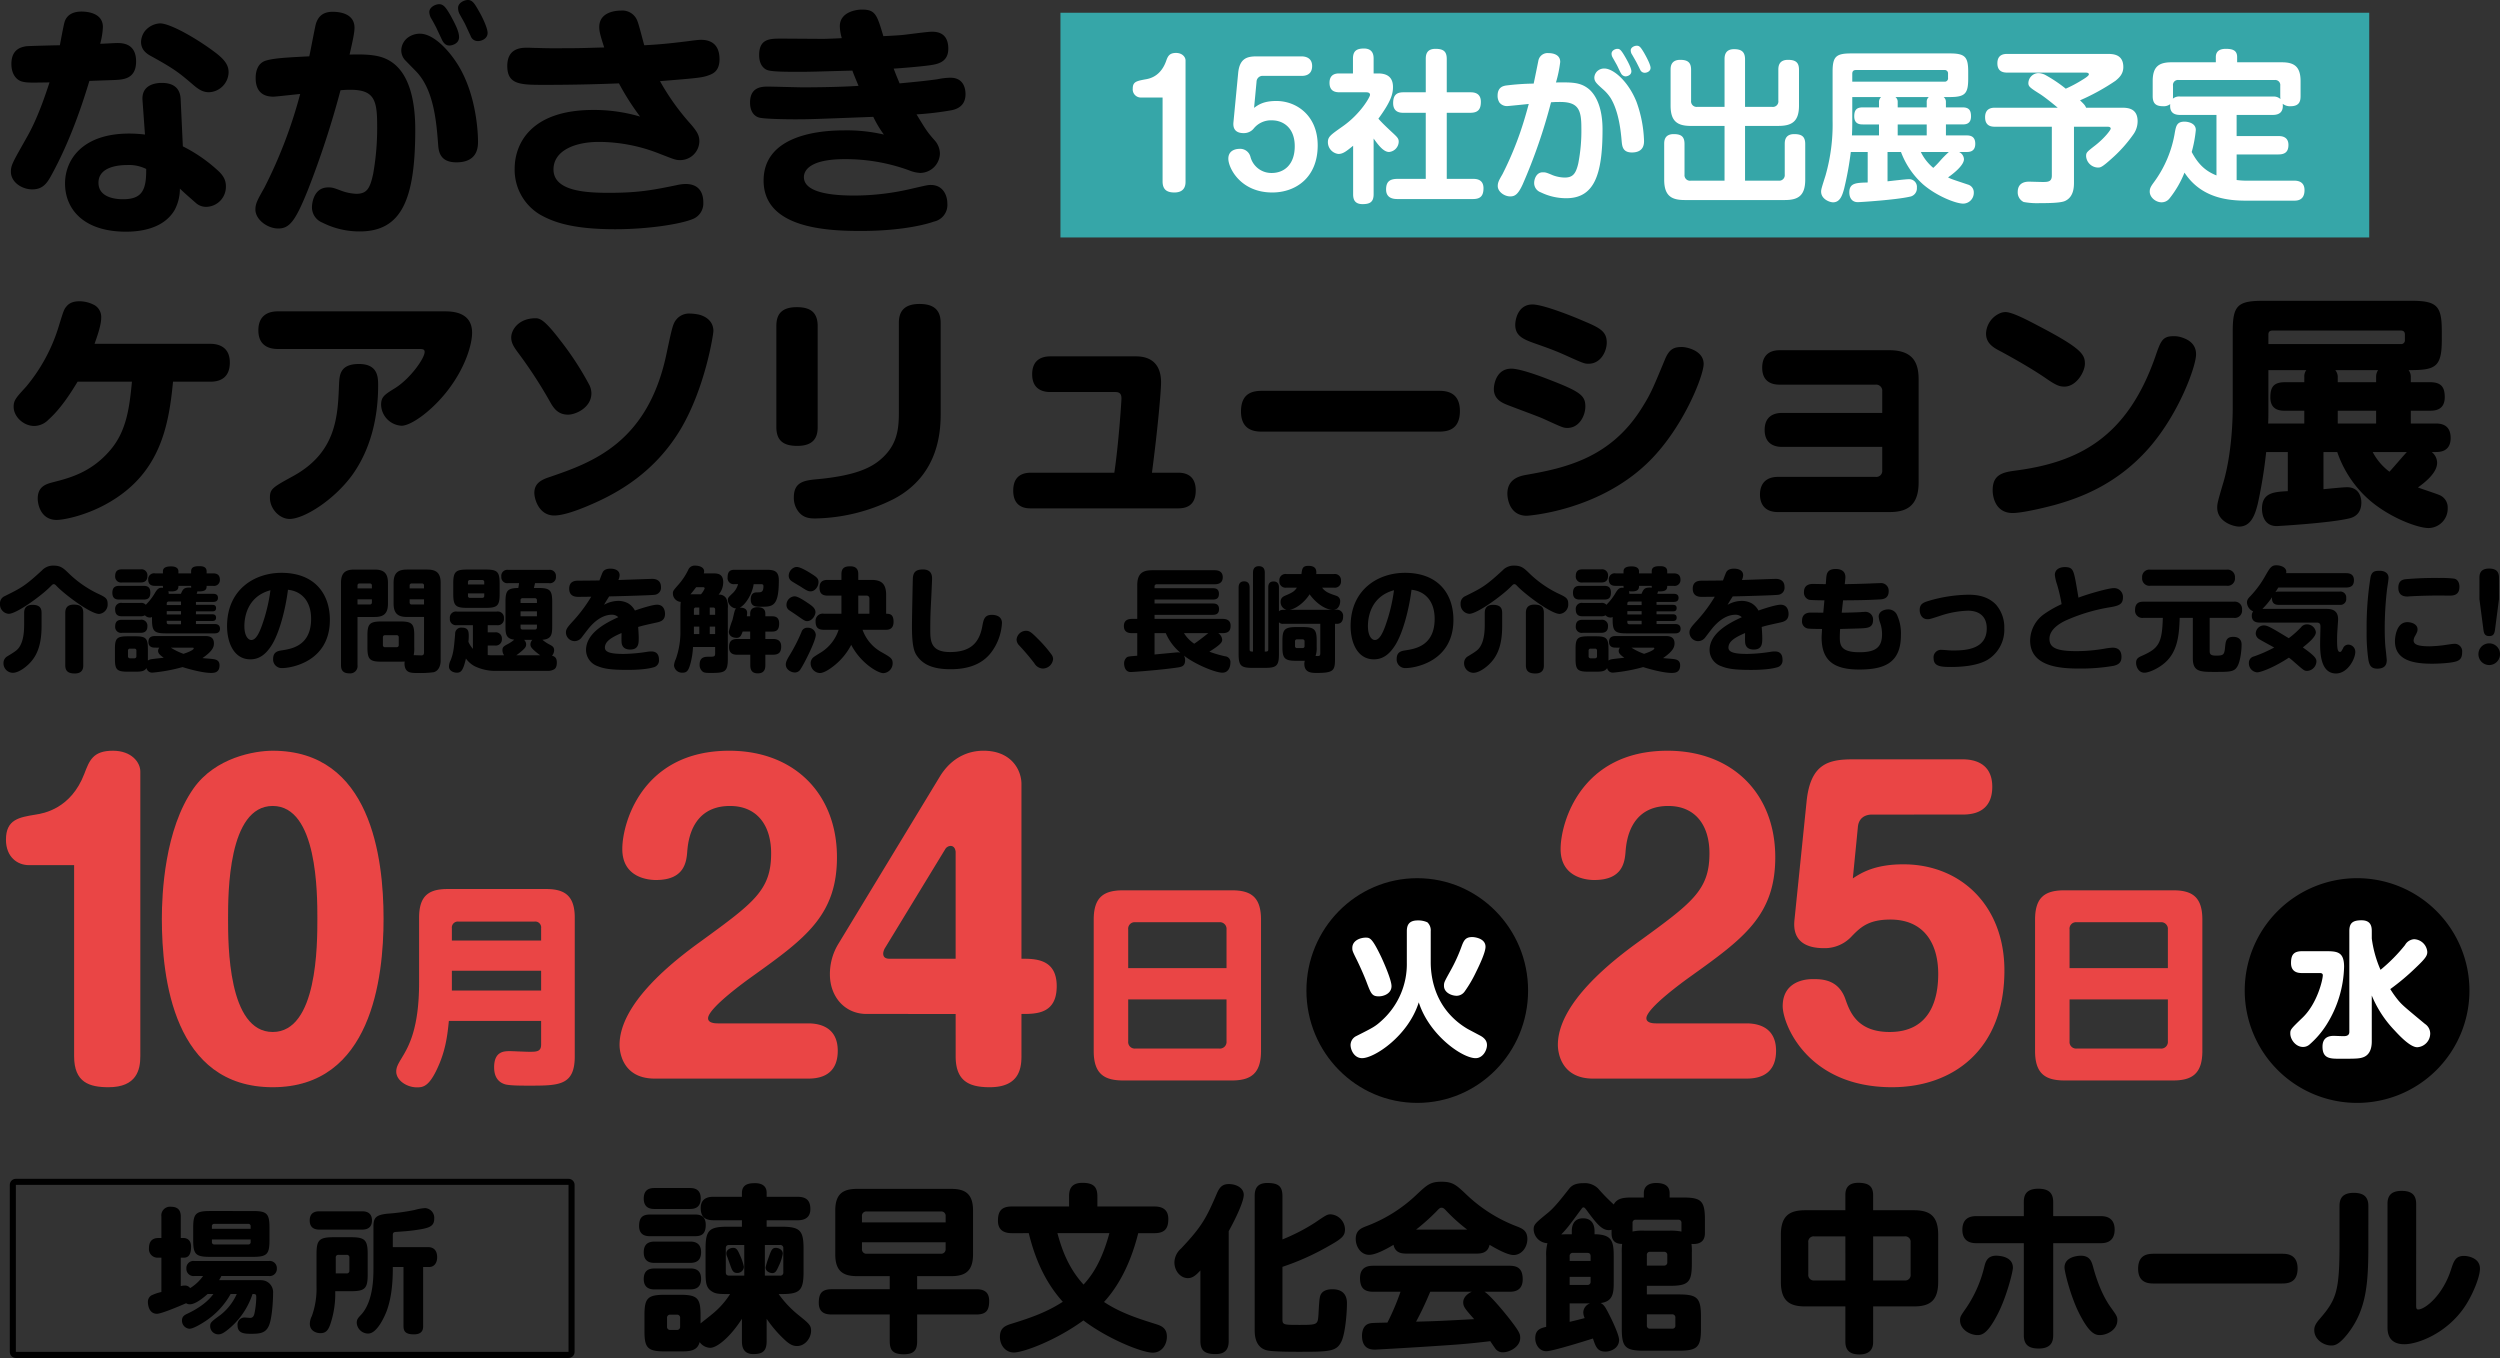 <svg xmlns="http://www.w3.org/2000/svg" width="823.287" height="447.199" viewBox="0 0 823.287 447.199">
  <rect x="0" y="0" width="823.287" height="447.199" fill="#333333" stroke="none"/>
  <g id="グループ_1911" data-name="グループ 1911" transform="translate(6262.223 4805.199)">
    <path id="パス_10383" data-name="パス 10383" d="M48.519-26.892a45.38,45.38,0,0,0-5.184-.324c-15.471,0-21.141,8.667-21.141,16.443C22.194-2.43,28.188,5.1,42.282,5.1c4.131,0,12.312-.729,16.038-7.209a14.958,14.958,0,0,0,1.7-6.966c1.539,1.458,2.187,2.025,5.427,4.86a5.016,5.016,0,0,0,3.321,1.134,6.6,6.6,0,0,0,6.4-6.8c0-1.782-.648-3.4-2.754-5.265A50.257,50.257,0,0,0,60.993-23l-.729-15.633c-.243-4.617-3.807-5.265-6.237-5.265-2.106,0-6.723.648-6.318,5.751Zm.4,11.34c.081,6.885-1.3,9.963-7.614,9.963-1.134,0-8.1,0-8.1-5.427,0-5.346,6.8-5.832,9.4-5.832A12.7,12.7,0,0,1,48.924-15.552Zm-18.711-29c6.561-.243,7.29-.243,8.829-.324,2.43-.162,6.561-.4,6.561-6.075,0-5.913-4.374-6.075-6.237-6.075-.81,0-4.7.243-5.589.243a25.22,25.22,0,0,0,.891-5.508c0-4.779-5.427-5.1-7.047-5.1-2.754,0-4.86,1.053-5.589,3.483-.324,1.053-1.3,6.4-1.539,7.614-1.377,0-10.53.243-11.1.324-1.3.243-4.86.729-4.86,5.832,0,3.321,1.62,5.346,3.645,5.832,1.62.4,3.078.324,8.91.243-1.053,3.159-3.645,11.34-7.371,17.9-4.7,8.343-5.346,9.315-5.346,11.5,0,3.483,3.645,5.832,7.047,5.832s4.779-2.025,5.994-4.131C24.219-25.191,28.35-38.394,30.213-44.55ZM48.276-60.669a6.447,6.447,0,0,0-1.053,3.24c0,2.916,2.187,4.131,3.726,4.941,7.452,4.131,8.91,5.346,13.365,9.153,1.7,1.458,3.159,2.511,5.265,2.511a6.73,6.73,0,0,0,6.48-6.561c0-2.106-.972-3.807-3.807-6.075C66.663-57.834,57.1-63.5,53.46-63.5A6.874,6.874,0,0,0,48.276-60.669Zm54.351,8.019c-8.1.4-11.664.648-14.175,1.377-3.159.891-3.483,4.212-3.483,5.751,0,2.106.486,6.156,5.832,6.156.567,0,2.754-.243,8.829-.891A155.236,155.236,0,0,1,87.885-9.477c-2.268,4.05-3,5.265-3,7.29,0,3.24,3.888,6.237,7.533,6.237,3.726,0,5.67-2.511,9.8-12.8a302.774,302.774,0,0,0,10.692-32.724c.81-.081,2.025-.162,3.159-.162,7.7,0,8.91,3.078,8.91,11.5a86,86,0,0,1-1.3,16.119c-1.053,4.941-2.106,6.642-5.589,6.642a16.237,16.237,0,0,1-5.022-1.053c-2.592-.972-2.916-1.053-4.212-1.053-5.022,0-5.346,5.751-5.346,6.48a5.419,5.419,0,0,0,3.4,5.1,27.008,27.008,0,0,0,12.312,2.916c13.77,0,18.306-10.449,18.306-33.534,0-8.262-1.458-19.683-9.72-23.328-2.835-1.3-6.642-1.539-11.907-1.377.891-3.969,1.62-7.047,1.62-8.829,0-4.536-4.536-5.265-7.209-5.265-3.24,0-4.779,1.62-5.508,3.969C104.409-61.884,103.032-54.351,102.627-52.65ZM144.585-61.8c.243.567,1.539,3.24,1.782,3.807.891,1.782,2.025,1.782,2.43,1.782.81,0,3.159-.567,3.159-2.754,0-2.025-1.539-4.779-2.754-7.047-1.539-2.673-2.349-3.807-3.807-3.807-1.215,0-3.24.972-3.24,2.592a4.874,4.874,0,0,0,.486,1.863C143.046-64.719,144.342-62.37,144.585-61.8ZM137.7-47.79c5.913,5.994,6.8,16.6,7.371,24.3.162,2.349.729,5.751,5.994,5.751,7.128,0,7.128-5.184,7.128-6.885,0-.648,0-12.393-5.1-22.518-2.835-5.751-8.91-12.96-14.013-12.96a6.626,6.626,0,0,0-3.888,1.215,5.388,5.388,0,0,0-2.268,4.212,4.788,4.788,0,0,0,1.215,3.24Zm16.281-15.39c.243.486,1.458,3.159,1.782,3.807a2.46,2.46,0,0,0,2.43,1.7c1.215,0,3.159-.81,3.159-2.673,0-1.62-1.7-5.184-2.835-7.128-1.458-2.592-2.187-3.726-3.645-3.726-1.3,0-3.24.972-3.24,2.592a4.313,4.313,0,0,0,.4,1.863C152.361-66.1,153.738-63.747,153.981-63.18Zm45.765,7.614c-3.888.081-7.209.243-11.826.243-2.835,0-5.346.081-10.206-.081-.891,0-2.43-.081-3.321-.081-1.782,0-6.561,0-6.561,5.994,0,6.237,4.374,6.237,12.312,6.237,8.181,0,16.362-.162,24.462-.486a84.2,84.2,0,0,0,6.966,10.935,53.73,53.73,0,0,0-15.39-2.187c-20.9,0-25.92,11.421-25.92,19.359A17.177,17.177,0,0,0,178.686-.486c4.212,2.349,10.368,4.779,24.7,4.779,10.935,0,21.465-1.7,25.434-3.321a5.513,5.513,0,0,0,3.564-5.508c0-1.215-.081-6.075-5.832-6.075a13.752,13.752,0,0,0-3,.4c-7.533,1.539-12.312,2.511-22.194,2.511-7.209,0-18.306-.405-18.306-7.695,0-6.075,6.8-9.072,14.985-9.072a54.521,54.521,0,0,1,19.926,3.888c4.617,1.782,5.265,2.106,6.723,2.106a6.313,6.313,0,0,0,6.4-6.156c0-2.025-.729-3.321-3.321-6.237a77.937,77.937,0,0,1-9.639-13.608c12.879-1.053,14.175-1.134,16.686-2.187,1.377-.567,2.916-1.782,2.916-5.022,0-5.508-3.564-6.4-6.075-6.4-1.134,0-3.4.324-4.617.486-5.913.729-9.315,1.053-14.094,1.3-.324-1.053-1.7-6.561-2.187-7.776a5.273,5.273,0,0,0-5.427-3.645c-1.3,0-7.209.243-7.209,5.427C198.126-60.669,198.612-59.13,199.746-55.566Zm78.246-3.078c-.81.081-5.022.243-6.156.243-1.944,0-11.583-.081-13.77-.081-3.726,0-7.29,0-7.29,5.427,0,3.321,1.7,4.7,3,5.022,1.7.486,6.642.486,9.963.486,4.212,0,5.589-.081,17.739-.4.4,1.134,1.458,3.645,2.025,5.022-7.452.486-16.929.486-18.387.486-1.7,0-9.72-.243-11.583-.243-2.349,0-5.751.4-5.751,5.265,0,3.4,1.782,4.617,3,4.941,1.782.486,9.4.567,11.664.567,5.184,0,6.8-.081,25.92-.81a36.017,36.017,0,0,0,3.483,5.832,53.85,53.85,0,0,0-13.2-1.377c-10.773,0-26.406,2.754-26.406,16.524,0,15.714,20.817,16.6,32,16.6,14.742,0,22.761-2.592,24.057-3.078a5.6,5.6,0,0,0,4.455-5.913c0-3-1.62-6.156-5.427-6.156-.972,0-1.3.081-5.913,1.134A82.847,82.847,0,0,1,282.2-6.8c-5.427,0-16.686-.405-16.686-6.075,0-2.025,1.7-5.913,13.446-5.913a60.812,60.812,0,0,1,21.3,3.726,11.29,11.29,0,0,0,3.483.81,6.551,6.551,0,0,0,6.561-6.4,6.676,6.676,0,0,0-1.7-4.293c-2.511-2.835-2.835-3.4-5.994-8.586A100.824,100.824,0,0,0,314.2-34.911c2.835-.567,4.536-2.268,4.536-5.265,0-.729,0-5.427-4.941-5.427a21.3,21.3,0,0,0-4.212.486c-3.4.486-7.371.891-12.555,1.377-.486-1.215-.891-2.025-1.944-4.86,1.62-.081,9.8-.729,12.636-1.215,2.43-.4,5.346-1.3,5.346-5.346,0-5.589-4.131-5.589-5.508-5.589-1.3,0-7.857.891-9.4,1.053-.648.081-4.374.324-6.48.4-2.106-7.047-2.592-8.748-7.047-8.748-1.944,0-7.29.81-7.29,5.508A15.5,15.5,0,0,0,277.992-58.644Z" transform="translate(-6263 -4734)"/>
    <path id="パス_10375" data-name="パス 10375" d="M34.185-70.305V-7.353c0,8.643,5.031,10.191,11.352,10.191,9.288,0,10.449-5.805,10.449-10.191v-93.783c0-2.967-2.838-6.837-9.03-6.837-6.579,0-7.74,3.225-9.417,7.611-4.386,11.481-13.416,13.029-16,13.416-5.418.9-9.8,1.548-9.8,8.256,0,5.805,3.87,8.385,7.482,8.385Zm65.4-37.668c-5.934,0-18.834,2.193-26.058,12.384-9.546,13.545-10.449,34.7-10.449,42.957,0,19.479,3.87,55.47,36.507,55.47,32.508,0,36.507-35.991,36.507-55.47C136.1-72.885,131.838-107.973,99.588-107.973Zm0,18.189c14.706,0,14.706,28.767,14.706,37.152,0,8.514,0,37.281-14.706,37.281S84.882-44.118,84.882-52.632C84.882-61.017,84.882-89.784,99.588-89.784Z" transform="translate(-6272 -4450)" fill="#ea4545"/>
    <path id="パス_10368" data-name="パス 10368" d="M67.6,0c2.451,0,10.062,0,10.062-9.159,0-9.03-8-9.03-10.062-9.03H38.055c-.9,0-3.1-.129-3.1-1.677,0-3.354,12.771-12.513,14.577-13.8C66.822-46.053,77.4-53.664,77.4-72.885c0-20.9-14.061-35.088-35.475-35.088-28.509,0-35.217,23.607-35.217,32.379C6.708-66.048,15.48-65.4,17.8-65.4c9.417,0,10.062-5.934,10.32-9.675.258-2.58,1.161-14.706,14.061-14.706,8.643,0,13.545,6.063,13.545,15.609,0,12.126-5.676,16.254-23.22,29.025-8.772,6.321-26.7,20.253-26.7,34.056C5.805-9.288,6.45,0,17.415,0Zm48.891-21.285V-7.353C116.487.9,121,2.838,127.71,2.838c9.417,0,10.449-5.805,10.449-10.191V-21.285c4.9,0,11.61,0,11.61-9.159,0-9.03-7.095-9.03-11.61-9.03V-97.008c0-4.515-3.225-10.965-12.513-10.965-4.515,0-10.32,1.806-14.448,8.643L77.787-44.247a19.039,19.039,0,0,0-2.709,9.933c0,7.224,4.773,13.029,12.126,13.029Zm-21.8-18.189c-2.064,0-2.064-1.29-2.064-1.806a4.334,4.334,0,0,1,.645-1.806L113-75.465a2.185,2.185,0,0,1,1.806-1.161c1.419,0,1.677,1.548,1.677,2.064v35.088Z" transform="translate(-6064 -4450)" fill="#ea4545"/>
    <path id="パス_10369" data-name="パス 10369" d="M67.6,0c2.451,0,10.062,0,10.062-9.159,0-9.03-8-9.03-10.062-9.03H38.055c-.9,0-3.1-.129-3.1-1.677,0-3.354,12.771-12.513,14.577-13.8C66.822-46.053,77.4-53.664,77.4-72.885c0-20.9-14.061-35.088-35.475-35.088-28.509,0-35.217,23.607-35.217,32.379C6.708-66.048,15.48-65.4,17.8-65.4c9.417,0,10.062-5.934,10.32-9.675.258-2.58,1.161-14.706,14.061-14.706,8.643,0,13.545,6.063,13.545,15.609,0,12.126-5.676,16.254-23.22,29.025-8.772,6.321-26.7,20.253-26.7,34.056C5.805-9.288,6.45,0,17.415,0ZM83.721-52.245c-.774,7.224,4.128,9.288,9.675,9.288a12.07,12.07,0,0,0,8.772-3.483c3.1-3.225,5.676-5.934,13.158-5.934,10.836,0,15.738,7.611,15.738,17.931,0,7.353-2.064,19.092-16,19.092-10.836,0-13.158-6.837-14.577-10.836-2.322-6.579-7.869-6.579-10.707-6.579-4.257,0-9.933,1.806-9.933,8.9,0,5.934,8.127,26.7,35.991,26.7,20.124,0,37.023-12.384,37.023-38.442,0-21.285-14.319-34.959-33.282-34.959-9.417,0-13.932,2.838-16.641,4.644l1.677-17.028c.258-2.709,2.193-4,4.644-4H138.8c2.451,0,10.062,0,10.062-9.159,0-9.03-8-9.03-10.062-9.03H103.071c-8.127,0-14.061,1.419-15.351,13.8Z" transform="translate(-5755 -4450)" fill="#ea4545"/>
    <path id="パス_10382" data-name="パス 10382" d="M31.914-52.974c.648-1.863,2.187-5.994,2.187-8.505a4.547,4.547,0,0,0-2.025-4.131,10.481,10.481,0,0,0-5.184-1.377c-2.592,0-3.726,1.053-4.293,1.782-.729.891-.891,1.3-2.43,6.318A56.666,56.666,0,0,1,9.4-38.88c-3.321,3.645-4.131,4.455-4.131,6.642,0,3.24,3.24,6.318,6.8,6.318a6.665,6.665,0,0,0,4.7-2.106c3.807-3.4,6.966-8.181,9.558-12.474h17.9c-.81,8.5-1.782,16.281-7.128,22.518C30.78-10.53,23.49-8.748,18.144-7.371,15.957-6.8,13.2-5.994,13.2-2.025,13.2,0,14.256,5.022,19.44,5.022c2.43,0,10.206-1.539,17.658-5.994C53.541-10.692,56.376-26,57.753-40.5H70.065c4.05,0,6.4-2.025,6.4-6.318,0-5.427-4.131-6.156-6.4-6.156Zm106.515,1.7c1.458,0,2.187,0,2.187.972,0,2.106-4.7,8.748-9.72,11.907-3.564,2.187-4.617,2.916-4.617,5.508A7.127,7.127,0,0,0,133-26c3.321,0,10.449-5.265,15.552-12.069,5.67-7.533,7.695-14.9,7.695-18.549,0-6.642-6.075-7.047-8.91-7.047H92.259c-3.888,0-6.4,1.944-6.4,6.237,0,5.508,4.131,6.156,6.4,6.156Zm-19.44,4.941c-6.318,0-6.4,3.726-6.561,6.642-.405,10.53-.81,22.437-15.147,30.294-6.8,3.726-7.614,4.212-7.614,7.128,0,3.645,3.159,6.966,6.48,6.966,4.7,0,14.58-6.156,20.655-14.5,6.075-8.505,8.5-18.954,8.5-29.4C125.307-41.877,125.307-46.332,118.989-46.332ZM177.228-61.4c-5.832,0-8.1,3.969-8.1,6.318,0,1.944.972,3.321,2.673,5.589a150.152,150.152,0,0,1,10.125,15.633c1.215,2.187,2.673,4.212,5.913,4.212,2.592,0,7.695-2.349,7.695-7.047a6.377,6.377,0,0,0-.648-2.673,99.665,99.665,0,0,0-9.72-14.9C180.63-60.183,178.848-61.4,177.228-61.4Zm53.622-1.215a16.893,16.893,0,0,0-2.835-.324,5.433,5.433,0,0,0-4.212,1.62c-1.377,1.539-1.539,2.187-3.564,11.745-6.156,29.16-24.381,35.64-38.313,40.419-2.754.891-5.184,2.025-5.184,5.265,0,1.944,1.458,7.452,6.561,7.452,3.726,0,9.963-2.673,12.555-3.807,8.505-3.726,20.655-10.449,29.16-24.786,8.019-13.608,10.692-31.1,10.692-32.157C235.71-61.155,231.984-62.37,230.85-62.613Zm39.2,3.807c0-4.7-2.592-6.237-6.885-6.237-5.751,0-6.723,3.159-6.723,6.237v33.291c0,4.7,2.673,6.156,6.885,6.156,5.589,0,6.723-3,6.723-6.156Zm40.5-1.053c0-4.86-3-6.237-6.966-6.237-5.184,0-6.8,2.592-6.8,6.237v29.727c0,5.265-.648,9.963-4.86,14.175C288.6-12.636,283.662-9.72,270.3-8.424c-4.536.4-8.1.81-8.1,5.994a7.337,7.337,0,0,0,1.7,4.941c1.7,2.025,3.969,2.025,5.427,2.025a59.637,59.637,0,0,0,25.6-6.318c15.633-8.1,15.633-23.49,15.633-28.836ZM380.133-10.53c1.944-14.661,3-27.054,3-29.727,0-5.994-3.24-8.586-8.262-8.586H346.68c-3.726,0-5.994,1.863-5.994,5.913,0,5.427,4.212,5.832,5.994,5.832h21.384c1.458,0,2.025.648,2.025,2.106,0,1.053-.972,15.39-2.349,24.462H340.281c-3,0-5.832,1.215-5.832,5.913,0,5.832,4.536,5.832,5.832,5.832h48.357c2.268,0,5.913-.486,5.913-5.913,0-5.832-4.617-5.832-5.913-5.832Zm94.284-13.527c2.592,0,7.128-.243,7.128-6.8,0-6.642-5.1-6.642-7.128-6.642H416.583c-2.835,0-7.128.4-7.128,6.8,0,6.642,5.1,6.642,7.128,6.642Zm49.491-22.356c4.05,0,5.994-4.131,5.994-6.966,0-3.807-2.43-4.941-8.262-7.371-.486-.243-12.231-5.184-16.2-5.184-4.7,0-5.67,4.86-5.67,6.723,0,3.807,2.916,4.86,7.047,6.318,5.346,1.863,7.209,2.673,9.4,3.645C522.288-46.494,522.612-46.413,523.908-46.413Zm-6.966,21.141c3.969,0,5.913-4.131,5.913-7.047,0-3.564-1.539-4.86-11.826-8.829-3.321-1.3-9.72-3.645-12.555-3.645-4.86,0-5.751,5.022-5.751,6.723,0,3,2.187,4.293,3.969,5.022,1.7.729,10.449,3.888,12.393,4.779C515.16-25.515,515.565-25.272,516.942-25.272Zm37.827-26.649c-2.511,0-4.212.4-5.751,4.212-3.807,9.153-4.536,11.016-7.371,15.552C531.36-15.39,516.294-12.069,503.253-9.8c-1.7.324-6.075,1.134-6.075,6.156,0,1.539.648,7.29,6.4,7.29.243,0,23.166-1.458,39.69-17.334,11.745-11.259,18.549-28.836,18.549-32.643C561.816-50.868,555.984-51.921,554.769-51.921Zm65.853,32.886v7.695a1.966,1.966,0,0,1-2.187,2.187H586.278c-3.807,0-5.913,2.106-5.913,5.832,0,2.673,1.215,5.751,5.913,5.751h36.693c5.022,0,9.639-1.458,9.639-9.72V-41.148c0-4.941-1.3-9.72-9.639-9.72H586.845c-3.888,0-5.751,2.187-5.751,5.751,0,5.346,4.212,5.589,5.751,5.589h31.59a2.014,2.014,0,0,1,2.187,2.268v7.047H587.574c-2.673,0-5.67,1.134-5.67,5.589,0,4.617,3.24,5.589,5.67,5.589ZM659.745-63.18a7.6,7.6,0,0,0-4.941,6.8c0,3.4,2.673,4.779,4.86,5.913,3.159,1.7,9.882,5.427,14.823,8.829,3.483,2.43,4.617,2.754,6.156,2.754,3.888,0,6.723-4.86,6.723-7.533,0-3.078-1.134-5.1-15.633-12.636-2.754-1.458-8.262-4.374-10.449-4.374A4.716,4.716,0,0,0,659.745-63.18Zm58.968,7.938a8.064,8.064,0,0,0-2.187-.243c-3.645,0-4.212,1.62-5.994,6.8-9.4,26.892-25.6,34.83-46.332,37.5-4.293.567-7.209,1.539-7.209,6.4,0,2.835,1.3,7.533,6.561,7.533,2.916,0,9.4-1.458,13.932-2.673,7.776-2.187,20.25-6.48,31.023-18.792,9.963-11.421,15.471-26.973,15.471-30.78C723.978-53.217,721.062-54.594,718.713-55.242ZM794.691-42.2a3.6,3.6,0,0,0-.729-2.106c8.748,0,10.935-.81,10.935-9.963V-57.1c0-8.343-1.539-10.044-10.044-10.044H746.091c-8.424,0-10.044,1.539-10.044,10.044v25.272c0,3.807-.324,14.9-3,24.219-1.944,6.561-2.106,7.29-2.106,8.586,0,4.617,5.265,6.237,7.209,6.237,4.131,0,5.346-4.374,6.156-7.533a156.494,156.494,0,0,0,2.754-17.01h7.128V-4.455c-4.374.243-8.505.4-8.505,5.751,0,.648,0,5.751,4.86,5.751.4,0,17.253-.972,23.814-2.511,2.835-.648,4.05-2.592,4.05-5.265,0-2.025-.972-5.022-4.7-5.022-1.215,0-5.184.405-7.776.648V-17.334h4.536A36.8,36.8,0,0,0,780.678-1.863c6.8,6.075,16.281,9.558,19.845,9.558a6.392,6.392,0,0,0,6.318-6.561A4.414,4.414,0,0,0,804.492-3c-.648-.4-6.237-2.187-7.452-2.673,2.025-1.458,6.318-4.7,6.318-8.1a4.526,4.526,0,0,0-1.782-3.564h1.215c1.3,0,5.022,0,5.022-4.617,0-4.7-3.564-4.779-5.022-4.779h-8.1v-4.212h6.237c1.539,0,4.941-.081,4.941-4.455,0-3.321-1.134-4.941-4.941-4.941h-6.237Zm-35.073,1.863H753.3c-3.888,0-4.86,1.7-4.86,5.022,0,4.293,3.321,4.374,4.86,4.374h6.318v4.212H747.711c.081-1.62.081-2.754.081-5.1V-44.307h12.474a3.412,3.412,0,0,0-.648,2.106ZM770.634-42.2a3.606,3.606,0,0,0-.81-2.106h14.094a3.735,3.735,0,0,0-.648,2.106v1.863H770.634ZM783.27-26.73H770.634v-4.212H783.27Zm8.1-30.618c.972,0,1.377.486,1.377,1.3v1.782a1.239,1.239,0,0,1-1.377,1.377H747.792v-3.159c0-.891.486-1.3,1.377-1.3ZM793.4-17.334c-.972.972-4.86,5.589-5.751,6.48a19.325,19.325,0,0,1-5.508-6.48Z" transform="translate(-6263 -4639)"/>
    <path id="パス_10376" data-name="パス 10376" d="M18.5-25.826c.333,0,.555.222,1.11.814,2.738,2.775,11.026,8.991,13.8,8.991a3.1,3.1,0,0,0,2.812-3.33c0-1.85-.777-2.22-3.626-3.552a36.338,36.338,0,0,1-9.472-6.771c-1.48-1.406-2.405-2.257-4.662-2.257a5.031,5.031,0,0,0-3.885,1.591C8.991-25.2,7.807-24.605,2.294-21.867A2.559,2.559,0,0,0,.777-19.388a3.113,3.113,0,0,0,2.849,3.33c2.664,0,10.952-6.1,13.727-8.954C17.945-25.6,18.13-25.826,18.5-25.826ZM14.467-16.28c0-1.221-.222-2.738-3-2.738-2.738,0-2.738,2.035-2.738,2.738v3.737c0,1.776-.111,4.773-1.258,6.882C6.7-4.218,6.068-3.811,2.96-1.924A2.56,2.56,0,0,0,1.924.148,3.122,3.122,0,0,0,4.958,3.367c2.109,0,4.477-2.109,4.995-2.59,2.812-2.59,4.514-6.179,4.514-12.839Zm13.727-.111c0-2.109-1.11-2.7-3.145-2.7-2.479,0-2.775,1.628-2.775,2.7V.888c0,1.924.962,2.7,3.145,2.7,2.738,0,2.775-1.961,2.775-2.7ZM41-19.647A1.969,1.969,0,0,0,38.7-17.464c0,1.961,1.221,2.22,2.294,2.22h6.031a2.711,2.711,0,0,0,1.48-.333,2.161,2.161,0,0,0,1.591.74,1.273,1.273,0,0,0,.74-.185v.851c0,3.811.7,4.551,4.588,4.551H71.41c.407,0,1.813,0,1.813-1.517s-1.295-1.554-1.813-1.554H65.305v-1h5.18c.555,0,1.443,0,1.443-1.11,0-.925-.629-1.11-1.3-1.11H65.305v-.962H70.67c.481,0,1.258-.037,1.258-1.073,0-.814-.481-1.073-1.258-1.073H65.305v-.962h5.661c.481,0,1.591-.074,1.591-1.332s-1.036-1.332-1.591-1.332H65.527a2.629,2.629,0,0,0,.259-.814c3.034.185,3.034-.962,3.034-1.813h2.109a1.931,1.931,0,0,0,2.257-2.035c0-1.887-1.369-2.072-2.257-2.072H68.82v-.666c0-1.665-1.665-1.7-2.257-1.7-1.3,0-2.849.037-2.849,1.7v.666H59.533v-.666c0-1.628-2.035-1.628-2.331-1.628-1,0-2.775.074-2.775,1.628v.666h-2.59a1.931,1.931,0,0,0-2.257,2.035c0,1.924,1.443,2.072,2.257,2.072h2.59a2.838,2.838,0,0,0,.037.666c-1.036-.111-1.665-.074-2.738,1.813a18.162,18.162,0,0,1-2.59,3.4c-.148.148-.222.259-.333.37a1.978,1.978,0,0,0-1.776-.629Zm14.689.7v-.481a.6.6,0,0,1,.666-.666h4.033v1.147Zm4.7,3.108h-4.7v-1.11h4.7Zm-4.07-6.808a1.818,1.818,0,0,0-.111-.851c3.293.37,3.33-.962,3.33-1.776h4.181a2.633,2.633,0,0,0,.037.592c-2.331-.148-2.7.37-3.4,2.035Zm4.07,10.027H56.351c-.444,0-.666-.222-.666-.629v-.518h4.7Zm-7.141,7.7a1.686,1.686,0,0,0-.407,1.073c0,.74.444,1.258,1.85,2.257-.74.074-2.886.3-4.107.481a2.755,2.755,0,0,0-1.11.444V-4.477c0-3.552-.666-4.181-4.181-4.181H42.846c-3.589,0-4.218.666-4.218,4.181v3.293c0,3.515.666,4.181,4.181,4.181h2.516c2.072,0,3-.148,3.7-1.184a1.9,1.9,0,0,0,2.109,1.48A54.832,54.832,0,0,0,60.9,1.48c.407.148,6.105,1.924,9.361,1.924.888,0,2.812,0,2.812-2.479C73.075-.7,72-1.036,70.744-1.184c-.481-.074-2.775-.222-3.293-.3,3.478-2.4,3.774-3.737,3.774-4.884,0-2.368-2.109-2.368-2.886-2.368h-16.5c-.962,0-2.183.222-2.183,1.924,0,1.887,1.628,1.887,2.183,1.887Zm10.878,0c.148,0,.444,0,.444.222,0,.666-2.59,1.554-3.367,1.813a20.155,20.155,0,0,1-4.181-2.035ZM45.695-2.109a.632.632,0,0,1-.666.7H43.623a.642.642,0,0,1-.7-.7V-3.922a.616.616,0,0,1,.7-.666h1.406a.6.6,0,0,1,.666.666Zm1.332-24.272c.814,0,2.294-.111,2.294-2.183a1.975,1.975,0,0,0-2.294-2.146H41c-.888,0-2.294.111-2.294,2.183A1.963,1.963,0,0,0,41-26.381Zm1,5.624c1.221,0,2.257-.3,2.257-2.294,0-1.961-1.147-2.22-2.257-2.22H40.071c-1.11,0-2.294.3-2.294,2.294,0,2.183,1.517,2.22,2.294,2.22ZM46.916-9.8c.74,0,2.4,0,2.4-2.146A1.975,1.975,0,0,0,47.027-14.1H41c-.925,0-2.294.148-2.294,2.183A1.964,1.964,0,0,0,41-9.8ZM95.608-23.976c3.959.37,7.622,3.219,7.622,9.583,0,8.917-6.512,9.879-9.62,10.36-1.221.185-2.886.444-2.886,2.812a2.827,2.827,0,0,0,2.96,3.034c2.886,0,15.725-2.035,15.725-15.873,0-8.658-5.069-15.5-15.947-15.5-8.954,0-17.908,5.587-17.908,17.538,0,5.513,2.294,10.952,7.659,10.952,2.812,0,5-1.48,6.956-4.551C92.8-9.694,94.831-17.723,95.608-23.976Zm-5.772.148a55.548,55.548,0,0,1-2.886,11.84c-.814,2.22-1.887,4.551-3.4,4.551-1.147,0-2.294-1.517-2.294-4.551C81.252-14.467,81.918-21.682,89.836-23.828ZM132.534-.3c.888,0,1.147-.037,1.517-.037a4.308,4.308,0,0,0,.222,2.257c.7,1.517,2.072,1.517,4.514,1.517a33.186,33.186,0,0,0,4.773-.259c1.628-.407,2.331-2.109,2.331-3.848V-26.233c0-3.182-1.332-4.4-4.4-4.4h-6.7c-2.923,0-4.4,1.073-4.4,4.4v6.808c0,3.441,1.628,4.4,4.4,4.4h5.624V-3.589c0,.592,0,1.221-.851,1.221-.37,0-2.146-.074-2.553-.074A10.419,10.419,0,0,0,137.2-5V-8.88c0-3.922-.74-4.662-4.662-4.662h-6.1c-3.959,0-4.662.814-4.662,4.662V-5c0,3.959.777,4.7,4.662,4.7Zm3.145-24.124v-.925a.626.626,0,0,1,.7-.7h3.33a.626.626,0,0,1,.7.7v.925Zm.7,5.291a.626.626,0,0,1-.7-.7v-1h4.736v1.7ZM132.09-5.809a.664.664,0,0,1-.74.74h-3.737a.649.649,0,0,1-.74-.74V-8.251c0-.481.222-.777.74-.777h3.737a.676.676,0,0,1,.74.777Zm-13.579-9.213h5.661c2.923,0,4.366-1.073,4.366-4.4v-6.808c0-3.182-1.332-4.4-4.366-4.4h-6.734c-2.923,0-4.366,1.073-4.366,4.4V.814c0,1.443.444,2.738,2.812,2.738A2.414,2.414,0,0,0,118.511.814Zm0-9.4v-.925c0-.444.185-.7.7-.7h3.33a.626.626,0,0,1,.7.7v.925Zm0,3.589h4.736v1a.634.634,0,0,1-.7.7h-4.033Zm48.729,8.769c0,2.442.074,4.218,2.886,4.514a10.1,10.1,0,0,1-1.85,1.3c-1.591.851-2.035,1.11-2.035,2.146a2.765,2.765,0,0,0,.555,1.7h-4.181c-.37,0-.851-.037-1.221-.074V-5.624h2.331a2.022,2.022,0,0,0,2.331-2.183,2.012,2.012,0,0,0-2.331-2.146h-2.331v-2.368h3a2.021,2.021,0,0,0,2.331-2.257,2.021,2.021,0,0,0-2.331-2.22H151.256a2.021,2.021,0,0,0-2.331,2.257,2.021,2.021,0,0,0,2.331,2.22h5.254v7.807a9.078,9.078,0,0,1-1.48-2.331,15,15,0,0,0,.111-2c0-1.406-.148-2.664-2.257-2.664a1.979,1.979,0,0,0-2.22,2.109c-.407,4.588-.518,6.179-1.48,8.621a4.771,4.771,0,0,0-.555,2.072c0,1.517,1.665,2.035,2.553,2.035,1.332,0,2.072-.481,3.034-4.662a8.393,8.393,0,0,0,2.849,2.516,15.548,15.548,0,0,0,6.808,1.554h17.464a4.008,4.008,0,0,0,1.85-.481c.925-.444.962-1.776.962-2.257,0-1.554-.666-2.035-1.591-2.257a2.784,2.784,0,0,0,.7-1.813c0-1.11-.629-1.406-1.813-2.035a11.3,11.3,0,0,1-2.035-1.406c3-.222,3.219-1.776,3.219-4.551V-19.98c0-3.885-.777-4.588-4.588-4.588H176.6c.259-1.11.3-1.221.37-1.591h4.551a1.987,1.987,0,0,0,2.331-2.183,2.01,2.01,0,0,0-2.331-2.183H168.165a1.98,1.98,0,0,0-2.294,2.22,1.975,1.975,0,0,0,2.294,2.146h3.552c-.074.555-.148.962-.259,1.591-3.552.074-4.218.851-4.218,4.588Zm10.36-3.182h-5.4v-1.628h5.4Zm0,2.738v.925a.638.638,0,0,1-.7.7h-4.033c-.518,0-.666-.333-.666-.7v-.925Zm-1.517,5.032a2.3,2.3,0,0,0-.629,1.48c0,.74.3,1.147,1.48,2.22A19.913,19.913,0,0,0,178.71-2.4h-7.918A21.578,21.578,0,0,0,172.6-3.811c1.11-.962,1.443-1.406,1.443-2.146a2.076,2.076,0,0,0-.666-1.517ZM172.2-20.5a.616.616,0,0,1,.666-.7H176.9a.642.642,0,0,1,.7.7v.888h-5.4Zm-6.882-5.55c0-3.848-.74-4.588-4.588-4.588h-6.1c-3.811,0-4.588.74-4.588,4.588v3.441c0,3.922.814,4.588,4.588,4.588h6.1c3.922,0,4.588-.777,4.588-4.588Zm-10.434-.444a.626.626,0,0,1,.7-.7h3.959a.626.626,0,0,1,.7.7v.777h-5.365Zm5.365,3.7v.777c0,.444-.185.7-.7.7h-3.959a.612.612,0,0,1-.7-.7v-.777Zm37.925-4.255c-2.183.037-2.664.037-6.993.074-.814,0-2.96.037-2.96,2.627,0,2.7,2.257,2.7,3.071,2.7.592,0,3.515-.037,4.181-.037a48.958,48.958,0,0,1-5.7,7.7c-2,2.183-2.627,2.886-2.627,4.07a2.888,2.888,0,0,0,2.812,2.849,2.921,2.921,0,0,0,2.294-1.11c.3-.37,1.628-2.146,1.961-2.553.925-1.184,3.959-5.032,8.1-5.032a2.876,2.876,0,0,1,2.072.814c-4.329,1.961-10.619,5.291-10.619,10.841a5.685,5.685,0,0,0,3.848,5.291c2,.814,4.218,1.221,9.768,1.221,1.073,0,5.809,0,8.621-.851A2.309,2.309,0,0,0,217.782-1c0-1.369-.555-2.664-2.479-2.664a7.821,7.821,0,0,0-1.406.111,53.609,53.609,0,0,1-7.7.7c-3.811,0-6.216-.407-6.216-2.072,0-2.109,2.257-3.4,5.476-4.81,0,.777-.037,2.072,0,2.849.037.592.111,2.59,2.849,2.59,2.812,0,2.812-2.072,2.812-3.774,0-.74-.074-2.22-.185-3.663,1.7-.481,1.813-.518,5.846-1.406,1.406-.3,3-.666,3-2.923,0-.481-.111-3-2.627-3-1.406,0-5.106,1.147-7.289,1.924a6.015,6.015,0,0,0-2.22-2.368,6.764,6.764,0,0,0-3.256-.814,9.709,9.709,0,0,0-4.7,1.3c.629-1.073.666-1.147,1.7-2.775,3.922-.074,13.949-.37,14.837-.518a2.331,2.331,0,0,0,2.22-2.59c0-2.072-1.48-2.664-2.849-2.664-.814,0-7.437.259-11.174.37a4.439,4.439,0,0,0,.407-1.554c0-1.7-1.665-2.183-3-2.183-1.924,0-2.442.851-2.664,1.369C198.838-28.86,198.468-27.75,198.172-27.047Zm34.373-2.331a2.45,2.45,0,0,0,.111-.666c0-1.3-1.48-1.887-2.96-1.887a2.277,2.277,0,0,0-2.294,1.443,21.5,21.5,0,0,1-3.034,4.625c-1.887,2.146-2,2.294-2,3.108a2.791,2.791,0,0,0,2.59,2.775,17.07,17.07,0,0,0-.111,2.072v7.437a26.837,26.837,0,0,1-1.517,9.324A5.7,5.7,0,0,0,222.74.962a2.656,2.656,0,0,0,2.812,2.368c1.48,0,2-.74,2.664-3.256a24.992,24.992,0,0,0,.777-5.217h7.289V-3c0,1.073-.407,1.073-2,1.073-1.295,0-3.108,0-3.108,2.59A2.778,2.778,0,0,0,232.212,3c.555.407,1.369.407,2.849.407,4.366,0,5.4-.333,5.4-4.588V-17.908a6.365,6.365,0,0,0-.518-3.219,2.659,2.659,0,0,0-2.516-1.258,6.3,6.3,0,0,0,1.517-4.033c0-2.96-1.961-2.96-3.552-2.96Zm-3.256,13.653v-1.739a.616.616,0,0,1,.7-.666h1.073v2.405ZM231.065-9.4h-1.776V-11.84h1.776Zm3.441-8.732h1.11a.589.589,0,0,1,.666.666v1.739h-1.776ZM236.282-9.4h-1.776V-11.84h1.776Zm-4-15.429c.444,0,.555.222.555.407A6.539,6.539,0,0,1,231.62-22.5h-2.183c-.7,0-.777,0-1.295.037,1-1.184,1.443-1.776,1.887-2.368Zm11.544-1a6.384,6.384,0,0,1-1.554,2.775c-1.628,1.554-1.813,1.7-1.813,2.516a3.075,3.075,0,0,0,2.775,2.738,1.017,1.017,0,0,0-.407.518c-.222.444-.7,2.775-.851,3.293a26.287,26.287,0,0,0-1.184,3.774c0,1.924,2.072,2.072,2.516,2.072,1.258,0,1.554-.777,2.035-2.072h2.479V-7.77h-4.255c-2.035,0-2.7.925-2.7,2.738,0,2.442,2,2.442,2.7,2.442h4.292V.851c0,1.628.592,2.7,2.479,2.7,2.331,0,2.479-1.739,2.479-2.7V-2.59h2.516c2.035,0,2.7-.925,2.7-2.738,0-2.368-1.924-2.442-2.7-2.442h-2.516v-2.442h2.22c1.48,0,2.331-.555,2.331-2.664,0-2.368-1.7-2.368-2.331-2.368h-2.22v-.851c0-1.739-1.221-2.146-2.627-2.146-1.184,0-2.368.444-2.368,2.146v.851h-1.11a6.734,6.734,0,0,0,.111-1.147c0-1.073-.777-1.739-2.442-1.7,1.924-.925,4.144-4.551,4.588-7.733h2.368c.407,0,.851,0,.851.666,0,2.035-.777,2.035-2.072,2.035-.592,0-2.109,0-2.109,2.331,0,2.4,1.7,2.4,3.293,2.4,3.922,0,5.957,0,5.957-8.695,0-2.96-1.406-3.478-4.033-3.478H242.683c-1.369,0-2.294.481-2.294,2.479a2.02,2.02,0,0,0,2.294,2.257ZM292.448-10.8c.7,0,2.59,0,2.59-2.627,0-2.59-1.295-2.627-2.442-2.664v-6.216c0-4.033-1.961-4.921-4.921-4.921H283.42v-1.85c0-.888-.111-2.627-2.627-2.627-1.739,0-2.923.444-2.923,2.627v1.85h-4.514c-1.554,0-2.7.518-2.7,2.553,0,1.813.814,2.627,2.7,2.627h4.514v5.957H272.1a2.346,2.346,0,0,0-2.738,2.516c0,2,.814,2.775,2.738,2.775h4.847a13.778,13.778,0,0,1-5.624,7.326c-2.627,1.628-2.886,1.776-3.256,2.442a2.461,2.461,0,0,0-.333,1.258,3.206,3.206,0,0,0,3,3.219c1.7,0,4.218-2,5.143-2.775a21.029,21.029,0,0,0,5.217-6.512c3.145,6.068,8.806,9.324,10.582,9.324A3.246,3.246,0,0,0,294.742.222c0-1.554-.7-1.961-3.478-3.552a13.683,13.683,0,0,1-6.438-7.474Zm-9.028-5.291v-5.957h2.664a.9.9,0,0,1,1,1v4.958Zm-14.1-.481c0-1.3-1.11-2.072-2.109-2.775-1.221-.814-3.589-2.479-4.773-2.479a2.841,2.841,0,0,0-2.664,2.849,2.09,2.09,0,0,0,.7,1.591c.333.259,2.109,1.406,2.516,1.7,2.59,1.813,2.886,2.035,3.589,2.035C268.25-13.653,269.323-15.577,269.323-16.576Zm-6.734-14.837a3.034,3.034,0,0,0-2.072,2.812,2.1,2.1,0,0,0,.851,1.7c.37.3,2.4,1.48,2.849,1.739,2,1.3,2.627,1.7,3.478,1.7,1.517,0,2.627-1.591,2.627-3.071,0-1.11-.592-1.628-2.183-2.627-1.3-.851-3.774-2.331-4.958-2.331A3.238,3.238,0,0,0,262.589-31.413Zm4.255,19.943a1.948,1.948,0,0,0-2.109,1.369,55.267,55.267,0,0,1-3.774,7.437c-.925,1.517-1.406,2.4-1.406,3.293,0,1.7,1.776,2.627,2.96,2.627A2.139,2.139,0,0,0,264.4,2.183c1.073-1.554,5.032-9.287,5.032-11.322A2.508,2.508,0,0,0,266.844-11.47Zm37.851-19.2c-2.627,0-3.145,1.221-3.293,2.775-.037.3-.3,13.394-.3,15.947,0,6.882.814,8.621,1.813,9.953,2.072,2.812,5.4,4.181,10.915,4.181,5.846,0,10.471-1.665,13.431-5.624a17.651,17.651,0,0,0,3.478-9.583c0-2.664-2.775-2.7-3.33-2.7-2.442,0-2.738,1.554-3.145,3.774-1.036,5.7-4.144,8.473-10.619,8.473-6.253,0-6.512-3.515-6.512-7.215,0-4.255.074-5.772.333-10.841.037-.74.259-5.624.259-5.994C307.729-28.379,307.729-30.673,304.7-30.673ZM347.578-1.184a2.631,2.631,0,0,0-.592-1.554,42.782,42.782,0,0,0-4.477-5.143c-2.183-2.22-2.812-2.59-3.848-2.59a3.161,3.161,0,0,0-3.108,2.849,2.783,2.783,0,0,0,.851,1.961A77.013,77.013,0,0,1,341.4.222a3.4,3.4,0,0,0,2.738,1.739A3.434,3.434,0,0,0,347.578-1.184Zm27.713-1.073c-2.849.222-3.108.259-3.515.592a2.6,2.6,0,0,0-.814,2c0,.222.037,2.775,2.183,2.775.851,0,10.212-.7,15.614-1.517,1.11-.185,2.294-.444,2.294-2.331a3.245,3.245,0,0,0-.37-1.554C394.272.555,401.006,3.33,403.337,3.33c1.887,0,2.627-1.739,2.627-3.256a1.9,1.9,0,0,0-1.739-2.146,38.194,38.194,0,0,1-5.18-1.517c3.959-2.479,4.218-3.219,4.218-3.959a2.843,2.843,0,0,0-1.3-2.146h1.406c2,0,2.664-.851,2.664-2.442,0-2.183-1.924-2.257-2.664-2.257H380.989v-1.332h19.129c.74,0,2.109-.074,2.109-1.887,0-1.85-1.443-1.85-2.146-1.85H380.989v-1.295h19.166c1.073,0,2.035-.259,2.035-1.887,0-1.739-1.221-1.85-2.035-1.85H380.989v-.518a.676.676,0,0,1,.74-.777h19.018c1.443,0,2.7-.481,2.7-2.331,0-2.22-2-2.294-2.7-2.294H380.212c-3.108,0-4.921,1.036-4.921,4.958v11.063h-1.7c-1.48,0-2.7.518-2.7,2.368,0,2.257,1.887,2.331,2.7,2.331h1.7Zm23.384-7.437c-1.628,1.3-3.256,2.59-4.625,3.478a11.429,11.429,0,0,1-3.367-3.478Zm-17.686,0h3.7a17.057,17.057,0,0,0,4.81,6.438,2.859,2.859,0,0,0-.925-.111c-.259,0-6.4.592-7.585.7Zm46.879-14.985c-.7,1.036-1.184,1.517-3.663,2.553-.814.333-1.7.777-1.7,2.109a2.617,2.617,0,0,0,1.924,2.627h-.777c-1.036,0-1.369.185-1.7.518v-7.807c0-.518,0-2.035-1.776-2.035-1.739,0-1.739,1.48-1.739,2.035V-4.292c0,.666-.444.666-1.147.666V-29.489c0-.629,0-2.257-1.961-2.257-1.924,0-1.924,1.7-1.924,2.257V-3.626c-.666,0-1.11,0-1.11-.666V-24.605c0-.629-.037-2.146-1.813-2.146-1.813,0-1.813,1.628-1.813,2.146V-2.849c0,3.885.777,4.588,4.551,4.588H417.4c3.848,0,4.551-.777,4.551-4.588V-13.283a1.709,1.709,0,0,0,1.443.518h12.173v9.583c0,1.073-.259,1.073-1.554,1a8.346,8.346,0,0,0,.37-3V-7.1c0-3.552-.555-4.588-4.329-4.588h-2.627c-3.811,0-4.329,1.073-4.329,4.588V-5.18c0,3.552.555,4.588,4.329,4.588h3.034a3.767,3.767,0,0,0-.148,1c0,3,2.479,3,4.144,3,5.513,0,5.957-.814,5.957-4.625V-12.765h.666c1.517,0,2-1.184,2-2.331a2.021,2.021,0,0,0-2.331-2.294h-.7c1.665-.148,2.072-2,2.072-2.775a1.807,1.807,0,0,0-1.221-1.813c-2.4-.814-3.626-1.221-4.736-2.7h3.885a2.021,2.021,0,0,0,2.331-2.257,2.021,2.021,0,0,0-2.331-2.22h-5.809c.074-.925.185-2.7-2.553-2.7-1.961,0-2.072.851-2.331,2.7h-4.921A2.021,2.021,0,0,0,422.1-26.9a2.021,2.021,0,0,0,2.331,2.22Zm-2.331,7.289c2.442-.444,5.18-2.923,6.512-5.106,1.665,2.368,4.662,4.921,7.363,5.106Zm4.847,11.914a.626.626,0,0,1-.7.7h-1.739a.626.626,0,0,1-.7-.7v-1.48a.626.626,0,0,1,.7-.7h1.739a.626.626,0,0,1,.7.7Zm35.224-18.5c3.959.37,7.622,3.219,7.622,9.583,0,8.917-6.512,9.879-9.62,10.36-1.221.185-2.886.444-2.886,2.812a2.827,2.827,0,0,0,2.96,3.034c2.886,0,15.725-2.035,15.725-15.873,0-8.658-5.069-15.5-15.947-15.5-8.954,0-17.908,5.587-17.908,17.538,0,5.513,2.294,10.952,7.659,10.952,2.812,0,4.995-1.48,6.956-4.551C462.8-9.694,464.831-17.723,465.608-23.976Zm-5.772.148a55.55,55.55,0,0,1-2.886,11.84c-.814,2.22-1.887,4.551-3.4,4.551-1.147,0-2.294-1.517-2.294-4.551C451.252-14.467,451.918-21.682,459.836-23.828Zm39.664-2c.333,0,.555.222,1.11.814,2.738,2.775,11.026,8.991,13.8,8.991a3.1,3.1,0,0,0,2.812-3.33c0-1.85-.777-2.22-3.626-3.552a36.339,36.339,0,0,1-9.472-6.771c-1.48-1.406-2.4-2.257-4.662-2.257a5.031,5.031,0,0,0-3.885,1.591c-5.587,5.143-6.771,5.735-12.284,8.473a2.559,2.559,0,0,0-1.517,2.479,3.113,3.113,0,0,0,2.849,3.33c2.664,0,10.952-6.1,13.727-8.954C498.945-25.6,499.13-25.826,499.5-25.826Zm-4.033,9.546c0-1.221-.222-2.738-3-2.738-2.738,0-2.738,2.035-2.738,2.738v3.737c0,1.776-.111,4.773-1.258,6.882-.777,1.443-1.406,1.85-4.514,3.737A2.56,2.56,0,0,0,482.924.148a3.122,3.122,0,0,0,3.034,3.219c2.109,0,4.477-2.109,4.995-2.59,2.812-2.59,4.514-6.179,4.514-12.839Zm13.727-.111c0-2.109-1.11-2.7-3.145-2.7-2.479,0-2.775,1.628-2.775,2.7V.888c0,1.924.962,2.7,3.145,2.7,2.738,0,2.775-1.961,2.775-2.7ZM522-19.647a1.969,1.969,0,0,0-2.294,2.183c0,1.961,1.221,2.22,2.294,2.22h6.031a2.711,2.711,0,0,0,1.48-.333,2.161,2.161,0,0,0,1.591.74,1.273,1.273,0,0,0,.74-.185v.851c0,3.811.7,4.551,4.588,4.551H552.41c.407,0,1.813,0,1.813-1.517s-1.3-1.554-1.813-1.554h-6.1v-1h5.18c.555,0,1.443,0,1.443-1.11,0-.925-.629-1.11-1.295-1.11H546.3v-.962h5.365c.481,0,1.258-.037,1.258-1.073,0-.814-.481-1.073-1.258-1.073H546.3v-.962h5.661c.481,0,1.591-.074,1.591-1.332s-1.036-1.332-1.591-1.332h-5.439a2.629,2.629,0,0,0,.259-.814c3.034.185,3.034-.962,3.034-1.813h2.109a1.931,1.931,0,0,0,2.257-2.035c0-1.887-1.369-2.072-2.257-2.072H549.82v-.666c0-1.665-1.665-1.7-2.257-1.7-1.295,0-2.849.037-2.849,1.7v.666h-4.181v-.666c0-1.628-2.035-1.628-2.331-1.628-1,0-2.775.074-2.775,1.628v.666h-2.59a1.931,1.931,0,0,0-2.257,2.035c0,1.924,1.443,2.072,2.257,2.072h2.59a2.839,2.839,0,0,0,.037.666c-1.036-.111-1.665-.074-2.738,1.813a18.162,18.162,0,0,1-2.59,3.4c-.148.148-.222.259-.333.37a1.978,1.978,0,0,0-1.776-.629Zm14.689.7v-.481a.6.6,0,0,1,.666-.666h4.033v1.147Zm4.7,3.108h-4.7v-1.11h4.7Zm-4.07-6.808a1.819,1.819,0,0,0-.111-.851c3.293.37,3.33-.962,3.33-1.776h4.181a2.634,2.634,0,0,0,.037.592c-2.331-.148-2.7.37-3.4,2.035Zm4.07,10.027h-4.033c-.444,0-.666-.222-.666-.629v-.518h4.7Zm-7.141,7.7a1.686,1.686,0,0,0-.407,1.073c0,.74.444,1.258,1.85,2.257-.74.074-2.886.3-4.107.481a2.756,2.756,0,0,0-1.11.444V-4.477c0-3.552-.666-4.181-4.181-4.181h-2.442c-3.589,0-4.218.666-4.218,4.181v3.293c0,3.515.666,4.181,4.181,4.181h2.516c2.072,0,3-.148,3.7-1.184a1.9,1.9,0,0,0,2.109,1.48A54.831,54.831,0,0,0,541.9,1.48c.407.148,6.105,1.924,9.361,1.924.888,0,2.812,0,2.812-2.479,0-1.628-1.073-1.961-2.331-2.109-.481-.074-2.775-.222-3.293-.3,3.478-2.4,3.774-3.737,3.774-4.884,0-2.368-2.109-2.368-2.886-2.368h-16.5c-.962,0-2.183.222-2.183,1.924,0,1.887,1.628,1.887,2.183,1.887Zm10.878,0c.148,0,.444,0,.444.222,0,.666-2.59,1.554-3.367,1.813a20.154,20.154,0,0,1-4.181-2.035ZM526.7-2.109a.632.632,0,0,1-.666.7h-1.406a.642.642,0,0,1-.7-.7V-3.922a.616.616,0,0,1,.7-.666h1.406a.6.6,0,0,1,.666.666Zm1.332-24.272c.814,0,2.294-.111,2.294-2.183a1.975,1.975,0,0,0-2.294-2.146H522c-.888,0-2.294.111-2.294,2.183A1.963,1.963,0,0,0,522-26.381Zm1,5.624c1.221,0,2.257-.3,2.257-2.294,0-1.961-1.147-2.22-2.257-2.22h-7.955c-1.11,0-2.294.3-2.294,2.294,0,2.183,1.517,2.22,2.294,2.22ZM527.916-9.8c.74,0,2.4,0,2.4-2.146a1.975,1.975,0,0,0-2.294-2.146H522c-.925,0-2.294.148-2.294,2.183A1.964,1.964,0,0,0,522-9.8Zm40.256-17.242c-2.183.037-2.664.037-6.993.074-.814,0-2.96.037-2.96,2.627,0,2.7,2.257,2.7,3.071,2.7.592,0,3.515-.037,4.181-.037a48.962,48.962,0,0,1-5.7,7.7c-2,2.183-2.627,2.886-2.627,4.07a2.888,2.888,0,0,0,2.812,2.849,2.921,2.921,0,0,0,2.294-1.11c.3-.37,1.628-2.146,1.961-2.553.925-1.184,3.959-5.032,8.1-5.032a2.876,2.876,0,0,1,2.072.814c-4.329,1.961-10.619,5.291-10.619,10.841a5.685,5.685,0,0,0,3.848,5.291c2,.814,4.218,1.221,9.768,1.221,1.073,0,5.809,0,8.621-.851A2.309,2.309,0,0,0,587.782-1c0-1.369-.555-2.664-2.479-2.664a7.821,7.821,0,0,0-1.406.111,53.608,53.608,0,0,1-7.7.7c-3.811,0-6.216-.407-6.216-2.072,0-2.109,2.257-3.4,5.476-4.81,0,.777-.037,2.072,0,2.849.037.592.111,2.59,2.849,2.59,2.812,0,2.812-2.072,2.812-3.774,0-.74-.074-2.22-.185-3.663,1.7-.481,1.813-.518,5.846-1.406,1.406-.3,3-.666,3-2.923,0-.481-.111-3-2.627-3-1.406,0-5.106,1.147-7.289,1.924a6.015,6.015,0,0,0-2.22-2.368,6.764,6.764,0,0,0-3.256-.814,9.708,9.708,0,0,0-4.7,1.3c.629-1.073.666-1.147,1.7-2.775,3.922-.074,13.949-.37,14.837-.518a2.331,2.331,0,0,0,2.22-2.59c0-2.072-1.48-2.664-2.849-2.664-.814,0-7.437.259-11.174.37a4.438,4.438,0,0,0,.407-1.554c0-1.7-1.665-2.183-3-2.183-1.924,0-2.442.851-2.664,1.369C568.838-28.86,568.468-27.75,568.172-27.047ZM607.725-20.5c4.366-.037,7.178-.037,12.025-.3,1-.037,3-.185,3-2.7a2.525,2.525,0,0,0-2.886-2.664c-.444,0-2.553.074-3.034.111-3.848.148-7.992.222-8.547.222l.185-1.776c.259-2.479-1.332-3.219-3.182-3.219-2.849,0-3,1.739-3.108,3.071l-.148,1.924c-.185,0-4.144-.074-4.181-.074-.888,0-3,.148-3,2.664a2.46,2.46,0,0,0,1.665,2.553c.7.148,3.959.185,5.069.185l-.37,4.07c-.592,0-3.441-.037-4.107-.037-1.258,0-2.886.444-2.886,2.664a2.339,2.339,0,0,0,2.22,2.627c.777.074,2.886.111,4.366.111-.111,1.85-.148,2.331-.148,2.775,0,7.807,4.218,10.582,12.395,10.582,8.251,0,13.727-2.146,13.727-11.359a14.436,14.436,0,0,0-1.221-6.475,3.091,3.091,0,0,0-3.034-1.961c-1.332,0-3.071.7-3.071,2.368a8.03,8.03,0,0,0,.555,2.257,11.421,11.421,0,0,1,.555,3.478c0,4.255-1.924,5.994-7.437,5.994-5.883,0-6.475-2.109-6.475-4.773,0-1.11.037-1.961.111-2.886,1.036-.037,6.1-.148,7.252-.222,1.776-.111,3.589-.222,3.589-2.738a2.513,2.513,0,0,0-2.849-2.664c-.3,0-.888.037-1.221.074-1.85.111-5.18.185-6.253.185ZM637.547-1.406c0,2.738,2.516,2.849,5.846,2.849,2.257,0,8.584-.148,12.284-2.59a11.618,11.618,0,0,0,5.143-10.175,11.311,11.311,0,0,0-2.775-7.807c-3.108-3.219-7.511-3.219-9.139-3.219a48.092,48.092,0,0,0-13.024,2.035c-1.7.518-2.923,1-2.923,3,0,1.11.555,3.034,2.627,3.034.629,0,1.036-.111,4.4-1.221a31.384,31.384,0,0,1,8.88-1.591c3.256,0,6.179,1.517,6.179,5.846,0,6.771-6.734,7.252-10.8,7.252A21.156,21.156,0,0,1,642.1-4.07c-.407-.037-1.443-.111-1.776-.111A2.465,2.465,0,0,0,637.547-1.406Zm47.693-19.98c-.037-.37-.851-5-.888-5.217-.74-3.737-.962-4.847-3.589-4.847-1.591,0-3.293.7-3.293,2.59a14.465,14.465,0,0,0,.74,3.182,50.958,50.958,0,0,1,1.48,6.438,35.054,35.054,0,0,0-5.735,3.256,10.825,10.825,0,0,0-4.625,8.7c0,8.769,10.212,9.25,16.243,9.25a63.468,63.468,0,0,0,11.211-.888c1.517-.37,2.627-.962,2.627-2.96s-1-3.034-2.96-3.034a22.177,22.177,0,0,0-2.627.333,55.018,55.018,0,0,1-9.176.814c-6.66,0-8.954-1.11-8.954-4.07,0-3.33,3.959-5.328,5.217-5.957a58.761,58.761,0,0,1,15.059-4.477c2.405-.444,3.922-.888,3.922-3.108a2.908,2.908,0,0,0-3-3.145C695.23-24.531,688.607-22.681,685.24-21.386ZM708.994-30.6a2.415,2.415,0,0,0-2.775,2.664,2.414,2.414,0,0,0,2.775,2.627h25.012a2.421,2.421,0,0,0,2.775-2.664,2.447,2.447,0,0,0-2.775-2.627Zm19.462,15.873h7.918a2.407,2.407,0,0,0,2.738-2.7,2.4,2.4,0,0,0-2.738-2.627H706.626c-.962,0-2.738.148-2.738,2.664a2.412,2.412,0,0,0,2.738,2.664h6.4c-.222,8.436-1.406,10.1-6.993,12.543-1.11.481-1.813.962-1.813,2.257,0,1.221.777,3.256,2.738,3.256,1.665,0,5.328-1.7,7.511-4,3.552-3.7,3.959-8.954,4.107-14.06h4.329V-1.443c0,4.514,2.4,4.514,7.363,4.514,4.847,0,6.216-.037,7.252-1.7S738.964-4,738.964-5.846c0-.592,0-2.627-2.775-2.627-2.331,0-2.479,1.517-2.664,3.441-.222,2.4-.518,2.738-2.849,2.738-1.406,0-2.22-.148-2.22-1.443Zm21.238,9.768a45.83,45.83,0,0,1-6.623,2.923,2.134,2.134,0,0,0-1.7,2.183,2.977,2.977,0,0,0,2.7,3.071c1.295,0,5.846-1.776,10.471-4.847.333.259.7.518,1.332,1.073,3.663,3.219,3.737,3.293,4.736,3.293a3.234,3.234,0,0,0,3-3.071c0-.888-.222-1.665-4.477-4.662,1.7-1.369,4.292-3.441,4.292-5a2.913,2.913,0,0,0-2.96-2.59,2.4,2.4,0,0,0-1.924.962A31.326,31.326,0,0,1,754.5-8.029c-5.994-3.626-6.993-4.218-8.288-4.218a2.753,2.753,0,0,0-2.59,2.738,2.327,2.327,0,0,0,.888,1.628C744.921-7.548,748.88-5.439,749.694-4.958Zm3.922-24.494a1.875,1.875,0,0,0,.074-.481c0-1.48-1.924-2.109-3.256-2.109-1.591,0-2.072.74-3.515,3.219a33.35,33.35,0,0,1-5.032,6.919c-.814.814-1.147,1.3-1.147,2.146a3.317,3.317,0,0,0,2.035,2.886,2.315,2.315,0,0,0-.444,1.48c0,2.072,1.739,2.22,2.664,2.22h18.759c1.184,0,1.184.888,1.184,1.332,0,.814-.111,4.625-.111,5.476,0,2.738,0,9.953,5.217,9.953,3.885,0,6.364-4.847,6.364-7.1a2.348,2.348,0,0,0-2.294-2.405A1.862,1.862,0,0,0,772.375-4.7c-.592,1.073-.629,1.184-1.036,1.184-.777,0-.925-1.332-.925-3.774,0-1.554.037-2.479.148-3.922.148-2.294.185-2.553.185-3.071,0-3.4-2.738-3.4-4.033-3.4h-20.9a23.95,23.95,0,0,0,3.182-3.848c-.037.777-.111,2.516,2.146,2.516h20.091a1.93,1.93,0,0,0,2.183-2.22,1.926,1.926,0,0,0-2.183-2.146H751.137a2.733,2.733,0,0,0-1.036.185c.148-.222.814-1.258.962-1.517H773.3c1.924,0,2.664-.814,2.664-2.442,0-2.294-2-2.294-2.664-2.294Zm31.006-.777c-1.48,0-2.7,0-3.182,2.035a103.829,103.829,0,0,0-1.295,17.834,59.787,59.787,0,0,0,.592,9.546C781.07.777,781.514,2,783.66,2c2.812,0,3.108-1.7,3.108-2.812,0-.3-.333-3.515-.407-4.033-.259-2.516-.259-5.513-.259-6.734a112.291,112.291,0,0,1,.777-12.691c.074-.518.481-3.034.481-3.589C787.36-29.97,785.251-30.229,784.622-30.229Zm26.085,5.291c0-1.332-.555-2.442-1.7-2.7a34.123,34.123,0,0,0-4.921-.222,112.04,112.04,0,0,0-11.211.407c-.666.111-2.294.333-2.294,2.812,0,2.072,1.184,2.886,2.96,2.886.259,0,1-.074,1.11-.074,3.145-.185,7.474-.259,9.1-.259.555,0,3.182.037,3.774.037C808.931-22.052,810.707-22.348,810.707-24.938ZM811.595-3.4a2.475,2.475,0,0,0-2.7-2.775c-.481,0-2.812.37-3.33.444a42.533,42.533,0,0,1-4.662.37c-3.663,0-5.291-.518-5.291-1.961a3.331,3.331,0,0,1,.555-1.554c.629-1.184.74-1.443.74-2.109,0-1.591-1.85-2.331-3.33-2.331-4.107,0-4.107,6.216-4.107,6.253,0,6.4,6.179,7.437,12.321,7.437,1.258,0,6.512-.148,8.177-.888C810.855-.888,811.595-1.48,811.595-3.4Zm12.136-17.464v-7.1c0-2-.962-3-3.256-3-3,0-3.182,1.961-3.182,3v7.1l1.295,9.916c.185,1.406.481,2.22,1.961,2.22,1.517,0,1.739-1.073,1.887-2.22ZM820.512-6.327a3.529,3.529,0,0,0-3.552,3.552A3.561,3.561,0,0,0,820.512.814a3.561,3.561,0,0,0,3.552-3.589A3.529,3.529,0,0,0,820.512-6.327Z" transform="translate(-6263 -4587)"/>
    <path id="パス_10370" data-name="パス 10370" d="M21.476-7.08c0-5.605-1-6.726-6.726-6.726H9.735c-5.664,0-6.726,1.062-6.726,6.726v5.192c0,5.487.944,6.726,6.667,6.726h5.133c2.95,0,5.605-.059,6.372-3.068a4.459,4.459,0,0,0,3.481,1.888C26.9,3.658,31.27.118,35.105-5.9V1.475c0,1.711.354,4.248,3.776,4.248,2.832,0,4.366-.826,4.366-4.248V-5.9A40.283,40.283,0,0,0,48.793.649C50.8,2.6,51.92,3.068,53.277,3.068c2.6,0,4.6-2.6,4.6-5.015,0-1.829-.649-2.36-4.307-5.31A34.839,34.839,0,0,1,47.2-14.042h.885c6.018,0,7.316-1.062,7.316-7.316V-28.91c0-6.077-1.121-7.316-7.316-7.316H43.247V-38.35H53.395c.944,0,4.248,0,4.248-3.658,0-2.655-1.121-4.071-4.248-4.071H43.247v-1.3c0-2.6-2.065-3.186-3.776-3.186-1.77,0-4.366.177-4.366,3.245v1.239H25.783c-.944,0-4.248,0-4.248,3.658,0,2.655,1.062,4.071,4.248,4.071h9.322v2.124H30.444c-6.195,0-7.316,1.18-7.316,7.316v7.552c0,3.6.177,5.369,2.242,6.549,1.239.767,2.655.767,5.841.767A27.65,27.65,0,0,1,25.016-7.2c-.531.472-3.068,2.419-3.54,2.832Zm14.4-13.039H30.916c-.826,0-1.121-.413-1.121-1.121v-7.847c0-.649.236-1.121,1.121-1.121h4.956ZM47.613-30.208a1,1,0,0,1,1.121,1.121v7.847a.99.99,0,0,1-1.121,1.121H42.657V-30.208ZM19.588-33.1c1.888,0,3.6-.413,3.6-3.717s-2.3-3.422-3.6-3.422H4.9c-2.3,0-3.658.767-3.658,3.776C1.239-33.1,3.953-33.1,4.9-33.1ZM14.75-3.3a.982.982,0,0,1-1.121,1.062H11.564A.982.982,0,0,1,10.443-3.3V-6.195a.982.982,0,0,1,1.121-1.062h2.065A.982.982,0,0,1,14.75-6.195Zm3.127-38.763c1.3,0,3.658-.177,3.658-3.481,0-3.422-2.655-3.422-3.658-3.422H6.431c-1.357,0-3.658.177-3.658,3.481,0,3.422,2.655,3.422,3.658,3.422ZM18-24.308c1.947,0,3.658-.649,3.658-3.54,0-3.363-2.6-3.481-3.658-3.481H6.431c-1.888,0-3.658.59-3.658,3.54,0,3.363,2.478,3.481,3.658,3.481Zm-.177,8.732c1.3,0,3.835-.059,3.835-3.481S19-22.479,18-22.479H6.431c-1.593,0-3.658.354-3.658,3.481,0,3.422,2.714,3.422,3.658,3.422ZM29.972-27.494a2.472,2.472,0,0,0,.3,1.18c.3.826.826,2.3,1.121,3.127C31.86-21.948,32.214-21,33.453-21a2.145,2.145,0,0,0,2.3-2.006,16.35,16.35,0,0,0-1.3-3.835c-.885-2.124-1.357-2.419-2.242-2.419C31.093-29.264,29.972-28.5,29.972-27.494Zm15.1,6.549c.944,0,1.357-.472,2.242-2.537a13.71,13.71,0,0,0,1.239-3.894c0-1.239-1.3-1.888-2.3-1.888-1.239,0-1.534.885-2.36,3.186a26.639,26.639,0,0,0-1,3.245C42.893-21.358,44.545-20.945,45.076-20.945Zm47.731,1h11.21c4.779,0,7.2-1.77,7.2-7.2v-14.4c0-5.546-2.6-7.139-7.2-7.139H73.042c-4.543,0-7.2,1.534-7.2,7.139v14.4c0,5.546,2.537,7.2,7.2,7.2H83.78v4.307H64.664c-3.422,0-4.248,1.593-4.248,4.484,0,3.363,2.3,3.835,4.248,3.835H83.78V1.475c0,3.245,1.3,4.307,4.72,4.307,3.658,0,4.307-1.829,4.307-4.307V-7.316h19.47c3.481,0,4.248-1.593,4.248-4.484,0-3.3-2.183-3.835-4.248-3.835H92.807Zm-18.172-17.7v-2.006a1.432,1.432,0,0,1,1.593-1.593H100.6a1.432,1.432,0,0,1,1.593,1.593v2.006Zm27.553,8.732a1.458,1.458,0,0,1-1.593,1.593H76.228a1.459,1.459,0,0,1-1.593-1.593v-2.183h27.553ZM129.564-34.1c2.537,10.384,6.49,17.346,11.21,22.6-4.956,3.186-9.676,5.015-16.992,7.257-2.065.649-3.717,1.416-3.717,4.307,0,2.714,1.829,5.133,4.6,5.133,2.95,0,13.452-3.717,22.892-10.561,8.083,6.136,19.352,10.62,22.833,10.62,2.95,0,4.661-2.6,4.661-5.251,0-2.891-1.829-3.6-3.717-4.189-5.428-1.711-11.505-3.6-16.992-7.257,3.953-4.307,8.437-11.328,11.269-22.656h5.31c3.54,0,4.6-1.652,4.6-4.661,0-3.422-2.36-4.13-4.6-4.13H152.161v-3.3c0-3.127-1.239-4.484-4.956-4.484-4.071,0-4.366,2.714-4.366,4.484v3.3H124.018c-3.6,0-4.6,1.711-4.6,4.72,0,3.186,2.124,4.071,4.6,4.071Zm26.55,0c-2.891,10.738-6.726,14.927-8.5,16.933C142.19-23.069,140.184-29.8,139-34.1Zm39.294-.649c2.537-4.6,4.956-9.853,4.956-11.977,0-2.242-2.419-3.54-4.9-3.54-1.77,0-2.891.649-3.894,2.95-3.54,8.26-4.956,10.974-11.859,18.29a6.217,6.217,0,0,0-2.183,4.543c0,2.891,2.065,5.192,4.425,5.192,1.652,0,2.773-1.062,4.13-2.537V1.357c0,3.245,1.416,4.366,5.074,4.366,3.894,0,4.248-2.6,4.248-4.366Zm17.7,11.741a83.635,83.635,0,0,0,15.222-6.844c4.543-2.537,5.369-3.422,5.369-5.546a5.047,5.047,0,0,0-4.661-4.9c-1.18,0-1.357.118-5.369,2.832a63.7,63.7,0,0,1-10.561,5.428V-46.256c0-3.363-1.416-4.366-5.015-4.366-3.717,0-4.13,2.419-4.13,4.366v43.9c0,1.475,0,5.841,4.012,6.844,1.888.472,8.437.472,10.974.472,9.735,0,11.977-.118,13.57-3.363,1.3-2.714,1.829-9.5,1.829-12.567,0-.944,0-4.661-4.779-4.661-3.717,0-4.071,2.124-4.189,2.95-.177.708-.354,4.484-.413,5.369-.236,3.3-.236,3.422-6.077,3.422-5.192,0-5.782,0-5.782-1.711Zm74.812,8.2c1,0,4.307,0,4.307-4.071,0-3.363-1.475-4.484-4.307-4.484h-44.9c-1.062,0-4.366,0-4.366,4.012,0,3.245,1.3,4.543,4.366,4.543h8.968a78.679,78.679,0,0,1-4.307,10.148c-4.838.118-5.369.118-6.077.354-2.065.59-2.3,3.009-2.3,3.953,0,4.6,3.186,4.6,4.366,4.6.177,0,13.1-.708,20.65-1.239,8.378-.531,11.151-.826,17.228-1.534.236.354,1.3,1.947,1.534,2.242a2.961,2.961,0,0,0,2.655,1.416c2.124,0,5.664-1.77,5.664-4.72,0-1.239-.118-1.888-3.363-6.077-.708-.944-6.077-7.67-8.378-9.145Zm-12.449,0c-2.124.944-2.832,2.419-2.832,3.422,0,1.534.59,2.183,3.6,5.605-11.21.59-12.1.649-19.116.826,2.419-4.543,3.54-7.257,4.661-9.853Zm1.652-12.567c1.829,0,3.658-.413,4.189-2.891,1.711,1,5.723,3.363,7.906,3.363,2.714,0,4.543-2.6,4.543-5.251s-1.475-3.363-3.186-4.071a49.488,49.488,0,0,1-17.11-10.8c-3.127-2.95-4.307-4.012-7.965-4.012s-4.72,1-7.965,4.012a48.815,48.815,0,0,1-17.11,10.738c-1.416.59-3.186,1.3-3.186,4.071,0,2.6,1.711,5.251,4.425,5.251,2.006,0,5.251-1.652,8.024-3.3.531,2.655,2.655,2.891,4.189,2.891Zm-20-7.906a72.1,72.1,0,0,0,6.667-5.959c.944-1,1.18-1.239,1.711-1.239.59,0,.885.3,1.77,1.239a57.542,57.542,0,0,0,6.667,5.959ZM299.956-3.245c-1.77.413-3.6.885-3.6,3.776,0,2.065,1.357,4.248,3.658,4.248,1.947,0,12.39-3.245,15.34-4.189.885,2.6,1.416,4.307,4.071,4.307,2.124,0,4.543-1.3,4.543-3.835,0-1.475-1.829-5.428-2.537-6.9-1.829-3.658-2.3-4.661-3.54-5.251,4.248-.531,4.307-3.54,4.307-7.139v-8.2c0-4.956-.531-7.257-6.313-7.316v-1c0-2.36-1.062-4.248-3.776-4.248-3.717,0-3.717,3.481-3.717,4.248v1h-1.121c-1.3,0-1.829.059-2.36.059,1.77-1.77,2.832-3.186,6.254-7.847.708-.944.767-1.062,1.062-1.062s.531.236,1.062.944c3.3,4.484,5.015,6.549,7.257,6.549a3.7,3.7,0,0,0,.944-.118v1c0,1.357.177,3.658,3.481,3.658a20.974,20.974,0,0,0-.118,2.95v24.9c0,6.136,1.121,7.316,7.316,7.316h11.446c6.2,0,7.316-1.18,7.316-7.316V-6.608c0-6.195-1.239-7.316-7.316-7.316h-10.5v-2.832h7.493c6.2,0,7.316-1.18,7.316-7.316v-3.54a18.039,18.039,0,0,0-.118-2.95c4.425.354,4.425-2.714,4.425-3.717v-4.307c0-6.254-1.3-7.257-7.316-7.257h-4.307v-1.416c0-2.832-2.36-3.363-4.484-3.363-1.593,0-4.012.531-4.012,3.363v1.416h-3.3c-2.95,0-5.369,0-6.608,2.3a64.3,64.3,0,0,1-5.192-5.31,6.28,6.28,0,0,0-4.838-1.711c-3.245,0-4.189,1.239-4.838,2.065-2.419,3.068-4.661,5.959-6.844,7.729-4.189,3.422-4.661,3.835-4.661,5.487a4.711,4.711,0,0,0,4.543,4.484,14.66,14.66,0,0,0-.413,4.366Zm14.632-14.927a1,1,0,0,1-1.121,1.121h-5.782v-2.655h6.9Zm-6.9,7.2h6.726a3.258,3.258,0,0,0-2.242,2.95,4.832,4.832,0,0,0,.472,1.888c-2.242.59-2.478.649-4.956,1.239Zm0-15.517a1,1,0,0,1,1.121-1.121h4.661c.708,0,1.121.3,1.121,1.121v1.534h-6.9Zm20.709-10.974a.963.963,0,0,1,1.062-1.062h13.983a.963.963,0,0,1,1.062,1.062v2.832a19.015,19.015,0,0,0-3.894-.3H332.17a15.029,15.029,0,0,0-3.776.3Zm4.72,10.62a.982.982,0,0,1,1.062-1.121h4.6a1.009,1.009,0,0,1,1.062,1.121v2.3a1.008,1.008,0,0,1-1.062,1.121h-5.664Zm8.319,19.47a1.009,1.009,0,0,1,1.062,1.121v2.537a.939.939,0,0,1-1.062,1.062h-7.257a.963.963,0,0,1-1.062-1.062V-7.375Zm66.2-2.6h13.334c5.192,0,8.083-1.711,8.083-8.083V-33.571c0-6.372-2.95-8.083-8.083-8.083H407.631v-4.9c0-2.832-1.3-4.13-4.9-4.13-4.13,0-4.248,2.832-4.248,4.13v4.9H385.329c-5.133,0-8.083,1.711-8.083,8.083v15.517c0,6.372,2.95,8.083,8.083,8.083h13.157V1.593c0,2.006.649,4.248,4.6,4.248,4.543,0,4.543-3.186,4.543-4.248Zm-9.145-8.555H388.279a1.806,1.806,0,0,1-2.006-2.006v-10.5a1.781,1.781,0,0,1,2.006-2.006h10.207Zm9.145-14.514h10.325a1.781,1.781,0,0,1,2.006,2.006v10.5a1.78,1.78,0,0,1-2.006,2.006H407.631Zm49.619-6.667H441.733c-1.18,0-4.72,0-4.72,4.484,0,4.425,3.6,4.425,4.72,4.425H457.25V-.531c0,3.009,1.416,4.425,4.9,4.425,4.366,0,4.779-2.6,4.779-4.425V-30.8H482.5c1.121,0,4.661,0,4.661-4.484,0-4.425-3.6-4.425-4.661-4.425H466.926v-4.6c0-3.186-1.652-4.425-4.9-4.425-4.366,0-4.779,2.537-4.779,4.425Zm-8.024,13.1c-3.894-.531-4.543,1.829-4.956,3.422a41.1,41.1,0,0,1-5.9,13.57c-1.888,2.714-2.124,3.009-2.124,4.248,0,3.009,3.3,4.838,5.782,4.838,1.652,0,3.481-.767,6.726-7.139,2.832-5.546,4.9-13.747,4.9-15.045C453.651-25.724,450.76-26.432,449.226-26.609Zm25.842,0c-.826.118-4.425.59-4.425,3.835,0,1.357,2.006,9.5,4.838,15.1,3.245,6.372,5.133,7.139,6.785,7.139,2.3,0,5.782-1.652,5.782-4.9,0-1.18-.236-1.534-2.183-4.248-1.593-2.242-3.894-6.195-5.841-13.452C479.552-24.78,478.962-27.081,475.068-26.609Zm67.142,9.086c1.888,0,5.192-.177,5.192-4.956,0-4.838-3.717-4.838-5.192-4.838H500.084c-2.065,0-5.192.3-5.192,4.956,0,4.838,3.717,4.838,5.192,4.838Zm28.5-25.547c0-3.127-1.711-4.307-4.838-4.307-4.012,0-4.661,2.242-4.661,4.307v12.39c0,15.576-.944,18.408-6.549,24.839-1.534,1.77-1.77,2.714-1.77,3.658,0,3.127,3.127,5.074,5.546,5.074,1,0,2.419,0,5.487-3.894,6.195-7.965,6.785-16.52,6.785-29.264ZM577.02-3.186c0,1.357,0,5.664,5.546,5.664,4.425,0,14.042-3.6,19.942-12.449,2.419-3.6,4.956-9.558,4.956-12.449,0-3.658-4.189-4.189-5.251-4.189-2.773,0-3.363,1.652-4.307,4.6-2.714,8.378-8.5,13.039-10.8,13.039-.649,0-.649-.649-.649-1.416V-43.778c0-3.186-1.829-4.248-4.779-4.248-3.776,0-4.661,1.947-4.661,4.248Z" transform="translate(-6053 -4365)"/>
    <path id="パス_10377" data-name="パス 10377" d="M40.524-30.932c0-4.664-.924-5.456-5.456-5.456H20.856c-4.62,0-5.456.924-5.456,5.456v4.18c0,4.576.836,5.456,5.456,5.456H35.068c4.62,0,5.456-.88,5.456-5.456Zm-18.964.4v-.836a.717.717,0,0,1,.792-.792H33.484a.732.732,0,0,1,.836.792v.836ZM34.32-26.18a.731.731,0,0,1-.836.792H22.4a.731.731,0,0,1-.836-.792v-.836H34.32ZM22.044-9.064C19.756-5.852,15.84-3.7,13.6-2.64c-.924.44-1.892.88-1.892,2.288a2.663,2.663,0,0,0,2.464,2.728c1.276,0,3.916-1.628,5.192-2.464a25.548,25.548,0,0,0,8.36-8.976h2.024A18.071,18.071,0,0,1,24.42-2.2C21.34.044,20.988.352,20.988,1.54a2.7,2.7,0,0,0,2.64,2.684c.836,0,1.672-.22,3.916-2.156A25.056,25.056,0,0,0,34.936-9.064c.88,0,1.232,0,1.232.968a28.288,28.288,0,0,1-.528,5.1c-.176.924-.44,1.8-1.5,1.8-.264,0-1.628-.132-1.936-.132a2.333,2.333,0,0,0-2.2,2.552c0,2.728,2.288,2.816,4.532,2.816,2.9,0,4.708-.264,5.764-2.6s1.408-8.14,1.408-10.736a4.034,4.034,0,0,0-1.32-3.344C39.2-13.64,38.148-13.64,36.7-13.64H23.936A11.919,11.919,0,0,0,24.684-15H40.216a2.354,2.354,0,0,0,2.728-2.464,2.354,2.354,0,0,0-2.728-2.464H15.884a2.339,2.339,0,0,0-2.728,2.464A2.354,2.354,0,0,0,15.884-15h2.772a14.58,14.58,0,0,1-4.268,4,2.008,2.008,0,0,0-1.892-.836,4.09,4.09,0,0,0-1.188.176v-9.372h1.056c2.068,0,2.332-2.068,2.332-3.652,0-2.64-2.024-2.816-2.332-2.816H11.308v-7.04c0-1.232-.264-3.256-3.212-3.256A2.869,2.869,0,0,0,4.928-34.54v7.04H3.916c-2.288,0-3.08,1.452-3.08,3.344a2.839,2.839,0,0,0,3.08,3.124H4.928V-9.724A15.208,15.208,0,0,0,1.584-8.58a2.478,2.478,0,0,0-1.1,2.2c0,.132,0,3.828,2.992,3.828,1.716,0,9.592-3.476,9.592-3.476a2.147,2.147,0,0,0,1.232.352c1.98,0,4.752-2.42,5.852-3.388ZM56.012-11.44A26.311,26.311,0,0,1,54.472-1.8a5.766,5.766,0,0,0-.66,2.552c0,2.42,2.244,3.08,3.432,3.08,1.848,0,2.728-.88,3.564-3.74A31.146,31.146,0,0,0,62.172-9.988H67.32c4.664,0,5.544-.88,5.544-5.544v-6.644c0-4.664-.88-5.588-5.544-5.588H61.6c-4.8,0-5.588,1.012-5.588,5.588Zm6.336-9.592a.817.817,0,0,1,.924-.924h2.64a.817.817,0,0,1,.924.924v4.224a.849.849,0,0,1-.924.968H62.348ZM57.024-36.3c-1.188,0-3.256.22-3.256,3.036,0,2.992,2.508,2.992,3.256,2.992H71.016c1.32,0,3.256-.352,3.256-3.036,0-2.948-2.508-2.992-3.256-2.992ZM81.136-24.508v-3.96c0-.836.308-1.012,1.232-1.056,2.024-.132,3.872-.264,5.808-.528,4.708-.66,6.6-1.1,6.6-3.828a3.213,3.213,0,0,0-2.992-3.476,15.372,15.372,0,0,0-3.432.616,69.822,69.822,0,0,1-9.02,1.232c-3.74.4-4.576,1.32-4.576,4.18v13.86c0,2.772,0,11-4.18,15.356C69.7-1.188,69.256-.7,69.256.44A3.766,3.766,0,0,0,73.04,3.96c2.948,0,5.456-5.764,6.116-7.524,1.232-3.388,2.024-7.92,1.98-14.388h3.52V1.408c0,1.628.44,2.816,3.432,2.816,3.036,0,3.036-1.936,3.036-2.816v-19.36H93.1c1.54,0,2.64-1.188,2.64-3.256,0-1.012-.264-3.3-3.036-3.3Z" transform="translate(-6214 -4370)"/>
    <path id="パス_10378" data-name="パス 10378" d="M50.978-14.981v7.81c0,2.272-1.491,2.343-3.763,2.343-1.562,0-5.609-.213-6.461-.213-1.917,0-5.254,0-5.254,5.325,0,1.917.5,4.544,3.408,5.538,1.42.5,5.325.5,8.023.5,9.94,0,15.123,0,15.123-9.656V-48.99c0-7.6-3.692-9.443-9.514-9.443H20.235c-6.035,0-9.443,1.988-9.443,9.443v21.371c0,15.194-3.479,21.087-5.609,24.637C3.9-.852,3.266.213,3.266,1.7c0,2.84,3.408,5.183,6.816,5.183,1.988,0,3.976-.213,6.816-6.461,2.485-5.4,3.195-10.153,3.692-15.407ZM21.584-41.464v-4.047a1.98,1.98,0,0,1,2.2-2.2H48.777a1.955,1.955,0,0,1,2.2,2.2v4.047Zm29.394,9.94v6.532H21.584v-6.532Z" transform="translate(-6135 -4454)" fill="#ea4545"/>
    <path id="パス_10371" data-name="パス 10371" d="M63.048-48.351c0-7.6-3.479-9.656-9.656-9.656H17.679c-6.319,0-9.727,2.13-9.727,9.656V-5.112c0,7.526,3.408,9.727,9.727,9.727H53.392c6.248,0,9.656-2.2,9.656-9.727ZM19.312-32.376V-45.085A2.144,2.144,0,0,1,21.655-47.5H49.274a2.2,2.2,0,0,1,2.414,2.414v12.709Zm32.376,10.3V-8.307a2.2,2.2,0,0,1-2.414,2.414H21.655a2.167,2.167,0,0,1-2.343-2.414V-22.081Z" transform="translate(-5910 -4454)" fill="#ea4545"/>
    <path id="パス_10372" data-name="パス 10372" d="M63.048-48.351c0-7.6-3.479-9.656-9.656-9.656H17.679c-6.319,0-9.727,2.13-9.727,9.656V-5.112c0,7.526,3.408,9.727,9.727,9.727H53.392c6.248,0,9.656-2.2,9.656-9.727ZM19.312-32.376V-45.085A2.144,2.144,0,0,1,21.655-47.5H49.274a2.2,2.2,0,0,1,2.414,2.414v12.709Zm32.376,10.3V-8.307a2.2,2.2,0,0,1-2.414,2.414H21.655a2.167,2.167,0,0,1-2.343-2.414V-22.081Z" transform="translate(-5600 -4454)" fill="#ea4545"/>
    <path id="パス_10384" data-name="パス 10384" d="M0,0H431V74H0Z" transform="translate(-5913 -4801)" fill="#36a6a8"/>
    <path id="パス_10385" data-name="パス 10385" d="M14.634-30.078V-2.43c0,2.916,1.728,3.618,3.888,3.618,3.672,0,3.672-2.754,3.672-3.618V-42.282c0-1.188-1.134-2.484-3.132-2.484-2.322,0-2.754,1.242-3.294,2.754-1.08,2.97-3.132,5.292-6.48,5.886-3.24.594-4.482.81-4.482,3.132a2.678,2.678,0,0,0,2.646,2.916ZM37.962-21.87c-.27,3.024,1.836,3.51,3.348,3.51a4.183,4.183,0,0,0,3.24-1.4,7.322,7.322,0,0,1,6.1-2.808c3.564,0,7.506,2.322,7.506,8.532,0,6.1-3.564,8.8-7.56,8.8a7.105,7.105,0,0,1-7.02-5.292,3.494,3.494,0,0,0-3.726-2.646c-.54,0-3.564.162-3.564,3.24,0,3.024,4,11.124,14.472,11.124,7.668,0,14.958-4.86,14.958-15.5,0-9.882-7.02-14.634-13.608-14.634-4.212,0-5.94,1.242-7.344,2.268l.81-8.586a1.981,1.981,0,0,1,2.214-1.944H60.372c.7,0,3.51,0,3.51-3.24,0-2.916-2.484-3.186-3.51-3.186H45.684c-3.024,0-5.67.486-6.156,5.454Zm46.17-16.146v-4.86c0-1.08-.162-3.348-3.186-3.348-2.484,0-3.618.864-3.618,3.348v4.86H72.9c-.864,0-3.294,0-3.294,3.078,0,2.7,1.728,3.132,3.294,3.132h8.748c.486,0,1.3.054,1.3.864,0,.648-3.078,6.21-9.018,10.368-4.05,2.862-4.86,3.4-4.86,5.238A3.916,3.916,0,0,0,72.522-11.5c1.566,0,2.646-.918,4.86-2.7V1.728c0,1.4.27,3.294,3.078,3.294,2.43,0,3.672-.648,3.672-3.294V-16.578c1.4,1.944,3.186,4.428,5.076,4.428A3.488,3.488,0,0,0,92.394-15.5c0-1.134-.432-1.512-2.592-3.51-1.836-1.728-2.862-2.7-4.1-4.1,4.1-5.616,4.806-8.1,4.806-10.422,0-3.456-2.16-4.482-4.914-4.482Zm24.084,6.21V-42.768c0-2.43-1.026-3.348-3.726-3.348-3.024,0-3.186,2.106-3.186,3.348v10.962H93.96c-2.268,0-3.4.918-3.4,3.564,0,3.186,2.538,3.186,3.4,3.186H101.3V-3.294H92.07c-2.592,0-3.834.864-3.834,3.51,0,3.132,2.862,3.132,3.834,3.132h24.786c2.484,0,3.456-1.08,3.456-3.564,0-3.078-2.592-3.078-3.456-3.078h-8.64V-25.056h7.722c2.538,0,3.51-1.08,3.51-3.618,0-3.132-2.592-3.132-3.51-3.132Zm28.62-2.862a79.163,79.163,0,0,0-9.234.648c-.756.162-2.646.486-2.646,3.348a4.106,4.106,0,0,0,.594,2.214,3.108,3.108,0,0,0,2.7,1.188c.162,0,6.156-.594,6.966-.7-1.134,4.266-2.052,7.128-2.808,9.342a109.6,109.6,0,0,1-5.832,13.77c-1.188,2.052-1.566,2.754-1.566,3.942,0,1.836,2.16,3.4,4.1,3.4,1.458,0,2.538-.54,4.1-3.942a178.874,178.874,0,0,0,9.342-27.054c1.35-.108,2.052-.108,3.024-.108,6.048,0,6.966,2.7,6.966,8.478A55.765,55.765,0,0,1,151.524-8.37c-.81,3.456-1.836,4.644-4.482,4.644a11.843,11.843,0,0,1-3.888-.756c-2.268-.972-2.484-.972-3.348-.972-2.052,0-2.808,2.214-2.808,3.51a3.235,3.235,0,0,0,2.16,3.078,19.072,19.072,0,0,0,8.424,1.944c9.234,0,11.934-7.776,11.934-22.626,0-9.828-4-13.014-5.022-13.716-2.646-1.89-5.4-1.836-10.314-1.782a40.675,40.675,0,0,0,1.4-6.75c0-2.808-3.132-2.916-3.888-2.916a3.078,3.078,0,0,0-3.294,2.43C138.348-42.012,137.052-35.586,136.836-34.668Zm27.378-6.156c.324.594.972,2.106,1.4,2.808a1.819,1.819,0,0,0,1.458.972c.54,0,1.944-.378,1.944-1.674,0-1.026-1.188-3.24-1.836-4.374-1.566-2.754-2-3.024-2.754-3.024s-1.944.54-1.944,1.62a2.656,2.656,0,0,0,.27,1.08C162.972-43.038,164-41.2,164.214-40.824Zm-6.156,1.836a3.072,3.072,0,0,0-1.242,2.322c0,1.3.7,1.944,2.808,3.834a13.79,13.79,0,0,1,2.592,2.97c2.754,4.59,3.348,11.178,3.618,14.364.162,1.512.378,3.51,3.348,3.51,4,0,4-2.916,4-3.834a41.357,41.357,0,0,0-2.484-12.852c-2.7-6.75-7.614-10.962-10.584-10.962A3.279,3.279,0,0,0,158.058-38.988Zm12.474-2.97c.216.378,1.188,2.322,1.4,2.754a1.606,1.606,0,0,0,1.512.972c.7,0,1.89-.486,1.89-1.62s-1.62-4.05-2.214-5.076c-1.08-1.782-1.458-2.214-2.322-2.214s-2,.594-2,1.512a2.9,2.9,0,0,0,.27,1.134C169.29-44.172,170.316-42.336,170.532-41.958ZM199.692-2.7H188.568a1.807,1.807,0,0,1-2.052-2V-14.742c0-2.43-1.026-3.294-3.564-3.294-3.132,0-3.132,2.376-3.132,3.294V-3.024c0,5.238,2.322,6.7,6.7,6.7h33.048c4.32,0,6.7-1.4,6.7-6.7V-14.742c0-2.43-1.08-3.294-3.618-3.294-3.078,0-3.132,2.322-3.132,3.294V-4.7a1.819,1.819,0,0,1-2,2h-11.07V-20.736h11.016c4.59,0,6.75-1.62,6.75-6.7V-39.2c0-2.268-.918-3.294-3.618-3.294-3.132,0-3.186,2.322-3.186,3.294v10.152a1.812,1.812,0,0,1-2,2.052h-8.964V-42.66c0-2.43-1.134-3.348-3.618-3.348-3.078,0-3.132,2.376-3.132,3.348V-27h-9.018a1.831,1.831,0,0,1-2-2.052V-39.2c0-2.214-.864-3.294-3.564-3.294-3.186,0-3.186,2.43-3.186,3.294v11.772c0,5.076,2.106,6.7,6.7,6.7h11.07Zm72.9-25.92a1.924,1.924,0,0,0-.756-1.62h2.052c5.022,0,6.048-1.134,6.048-6.048v-2.268c0-4.914-1.026-6.048-6.048-6.048H241.326c-4.968,0-6.048,1.08-6.048,6.048V-22.41a61.106,61.106,0,0,1-2.322,17.982C231.66-.324,231.5.162,231.5.918c0,2.43,2.754,3.51,3.942,3.51,2.268,0,3.024-2.268,3.618-4.428a105.442,105.442,0,0,0,2.214-12.15h5.562V-2.106c-3.672.108-6.048.108-6.048,3.24,0,1.836.864,3.24,2.808,3.24.81,0,12.528-.756,17.01-1.782a2.788,2.788,0,0,0,2.43-2.97,2.529,2.529,0,0,0-2.646-2.808c-1.08,0-6.048.594-7.02.7V-12.15H257.8a26.883,26.883,0,0,0,7.236,10.638c4.482,3.888,10.854,6.372,13.284,6.372a3.552,3.552,0,0,0,3.456-3.672,2.641,2.641,0,0,0-1.89-2.592c-5.022-1.674-5.562-1.836-6.588-2.376,1.08-.756,5.238-3.78,5.238-5.994a2.756,2.756,0,0,0-1.62-2.376H279.4c.81,0,2.862,0,2.862-2.7,0-2.592-1.782-2.754-2.862-2.754h-6.8v-3.618h5.454c.918,0,2.808-.054,2.808-2.646,0-2.106-.756-2.97-2.808-2.97h-5.454ZM250.56-26.838h-5.346c-2,0-2.808.81-2.808,2.97,0,2.592,1.944,2.646,2.808,2.646h5.346V-17.6h-8.91c.108-2.376.108-3.51.108-4.806v-7.83h9.5a2.071,2.071,0,0,0-.7,1.62Zm6.156-1.782a1.924,1.924,0,0,0-.756-1.62h11.016a1.955,1.955,0,0,0-.7,1.62v1.782h-9.558ZM266.274-17.6h-9.558v-3.618h9.558Zm-24.516-20.3c0-1.026.594-1.242,1.242-1.242h29.052a1.112,1.112,0,0,1,1.242,1.242v1.35a1.091,1.091,0,0,1-1.242,1.242H241.758ZM273.564-12.15a34.971,34.971,0,0,0-3.024,3.078,27.346,27.346,0,0,1-2.106,2.16,15.9,15.9,0,0,1-4.1-5.238Zm33.912,7.776c0,2.052-1.3,2.106-3.024,2.106-.7,0-4.1-.108-4.428-.108-.756,0-3.78,0-3.78,3.4a3.5,3.5,0,0,0,1.944,3.294,23.986,23.986,0,0,0,5.4.378c2.214,0,6.642,0,8.208-.7,2.916-1.3,2.97-4.644,2.97-6.1v-18.36h10.962c.378,0,1.134,0,1.134.648,0,.378-1.836,2.916-4.968,5.4-2.97,2.322-3.132,2.43-3.132,3.672A4.023,4.023,0,0,0,322.6-7.02c.864,0,1.3,0,4.482-2.862a45.7,45.7,0,0,0,7.344-8.208,7.446,7.446,0,0,0,1.3-4.158c0-4.482-3.51-4.482-5.4-4.482H318.762c-.324-.756-.594-1.08-2-2.43a71.291,71.291,0,0,0,11.664-6.426c1.188-.972,2.592-2.214,2.592-4.536,0-4.32-3.564-4.32-5.238-4.32h-32.94c-.864,0-3.294,0-3.294,3.078,0,2.646,1.728,3.078,3.294,3.078h25.7c.378,0,1.134,0,1.134.594,0,.432-1.242,1.242-2.052,1.728a42.882,42.882,0,0,1-5.562,2.97,45.853,45.853,0,0,0-6.858-4.59,5.6,5.6,0,0,0-2.106-.54,3.382,3.382,0,0,0-3.348,3.294c0,1.134.594,1.566,3.942,3.672,1.728,1.134,4.374,3.294,5.724,4.428H288.792c-.81,0-3.294,0-3.294,3.132,0,2.97,2.106,3.132,3.294,3.132h18.684ZM372.006-2.7a25.347,25.347,0,0,1-3.672-.216V-11.34H382.1c2.214,0,3.294-.918,3.294-3.132,0-2.916-2.538-2.916-3.294-2.916h-13.77v-6.966h11.934c2,0,3.564-.864,3.24-3.672a3.82,3.82,0,0,0,2.592.81c3.024,0,3.294-1.836,3.294-3.348v-4.914c0-4.86-2.16-6.21-6.21-6.21H368.5v-1.728c0-2.322-1.674-2.7-3.78-2.7-1.836,0-3.24.7-3.24,2.7v1.728H346.9c-4.266,0-6.21,1.512-6.21,6.21v4.914c0,2.646,1.242,3.348,3.51,3.348a3.438,3.438,0,0,0,2.268-.7c-.378,3.564,2.376,3.564,3.4,3.564h11.826V-4.428c-3.24-1.3-5.832-3.294-8.154-7.722a40.846,40.846,0,0,0,1.35-7.236c0-2.376-2.754-2.754-3.726-2.754-2.43,0-2.754,1.35-3.132,3.294A37.876,37.876,0,0,1,340.956-2c-1.026,1.4-1.242,2-1.242,2.916,0,1.89,2,3.51,3.888,3.51a3.29,3.29,0,0,0,2.646-1.3,33.19,33.19,0,0,0,4.914-8.478c5.508,8.424,14.418,9.234,20.3,9.234h15.768c.918,0,3.456,0,3.456-3.456,0-2.646-1.89-3.132-3.4-3.132Zm-22.14-27.7a3.281,3.281,0,0,0-2.538.7,4.364,4.364,0,0,0,.054-.864v-3.4a1.647,1.647,0,0,1,1.836-1.89h31.644a1.669,1.669,0,0,1,1.836,1.89v3.4c0,.54.054.756.054.972a3.3,3.3,0,0,0-2.484-.81Z" transform="translate(-5894 -4743)" fill="#fff"/>
    <path id="パス_10373" data-name="パス 10373" d="M36.5,0C56.658,0,73,16.565,73,37S56.658,74,36.5,74,0,57.435,0,37,16.342,0,36.5,0Z" transform="translate(-5832 -4516)"/>
    <path id="パス_10374" data-name="パス 10374" d="M37,0A37,37,0,1,1,0,37,37,37,0,0,1,37,0Z" transform="translate(-5523 -4516)"/>
    <path id="パス_10379" data-name="パス 10379" d="M6.528-35.424c-1.728,0-4.416.912-4.416,3.408,0,.864.048,1.056,1.536,4.032,1.1,2.256,2.352,5.088,3.12,7.1,1.488,3.936,1.824,4.8,4.08,4.8,1.68,0,4.176-.96,4.176-3.36,0-2.208-2.928-8.64-3.408-9.648C8.64-35.28,7.92-35.424,6.528-35.424Zm35.136-.192c-2.112,0-2.736.912-3.456,2.784a54.352,54.352,0,0,1-3.792,8.352C32.4-20.832,32.3-20.688,32.3-19.536c0,2.16,2.4,3.264,4.224,3.264a3.306,3.306,0,0,0,2.64-1.488,41.653,41.653,0,0,0,3.744-6.432c1.056-2.112,3.072-6.384,3.072-8.208C45.984-35.424,41.856-35.616,41.664-35.616Zm-21.6,8.3A25.046,25.046,0,0,1,11.856-8.16c-2.208,2.016-2.784,2.3-8.592,5.232A3.319,3.319,0,0,0,1.536-.1c0,1.728,1.248,4.368,3.792,4.368,4.08,0,15.216-7.344,18.672-18.384C27.408-3.408,38.256,4.272,42.72,4.272c2.352,0,3.744-2.544,3.744-4.32,0-1.248-.672-2.3-2.352-3.168L40.224-5.28a24.716,24.716,0,0,1-5.712-4.512c-5.616-5.952-6.576-13.344-6.576-17.52V-37.536a3.6,3.6,0,0,0-1.1-2.928,7.137,7.137,0,0,0-3.216-.624c-3.072,0-3.552,1.824-3.552,3.552Z" transform="translate(-5819 -4461)" fill="#fff"/>
    <path id="パス_10380" data-name="パス 10380" d="M27.84-37.584c0-1.488-.288-3.552-3.36-3.552-2.88,0-4.032.864-4.032,3.552V-4.368c0,1.392-1.344,1.392-2.016,1.392-.48,0-2.784-.1-3.12-.1-2.112,0-3.7.864-3.7,3.552,0,3.984,2.544,3.984,5.76,3.984,5.184,0,6.48,0,7.872-.576,2.592-1.1,2.592-4.272,2.592-5.28V-16.368a36.825,36.825,0,0,0,7.536,11.52c2.016,2.208,5.28,5.52,7.44,5.52a4.54,4.54,0,0,0,4.272-4.56,3.836,3.836,0,0,0-1.728-3.12c-6.72-5.568-7.44-6.192-8.64-7.584a33.372,33.372,0,0,1-2.784-3.888,75.345,75.345,0,0,0,8.3-6.96c3.408-3.216,3.888-4.08,3.888-5.28A4.52,4.52,0,0,0,41.76-34.9a3.716,3.716,0,0,0-2.976,1.92,54.176,54.176,0,0,1-8.064,8.16,37.828,37.828,0,0,1-2.88-10.32ZM10.8-23.76c.624,0,.912.288.912.72,0,1.392-1.776,9.264-6.672,13.968C1.1-5.28,1.008-5.136,1.008-3.84,1.008-1.824,2.832.576,5.184.576A3.219,3.219,0,0,0,7.3-.192,29.693,29.693,0,0,0,12.912-6.72a37.348,37.348,0,0,0,5.808-19.1c0-4.9-2.208-5.136-6-5.136H4.944c-2.832,0-3.7,1.2-3.7,3.888,0,3.216,2.544,3.312,3.7,3.312Z" transform="translate(-5509 -4461)" fill="#fff"/>
    <g id="パス_10381" data-name="パス 10381" transform="translate(-6259 -4417)" fill="none">
      <path d="M2,0H184a2,2,0,0,1,2,2V57a2,2,0,0,1-2,2H2a2,2,0,0,1-2-2V2A2,2,0,0,1,2,0Z" stroke="none"/>
      <path d="M 2 2 L 2 57 L 184 57 L 184 2 L 2 2 M 2 0 L 184 0 C 185.105 0 186 0.895 186 2 L 186 57 C 186 58.105 185.105 59 184 59 L 2 59 C 0.895 59 0 58.105 0 57 L 0 2 C 0 0.895 0.895 0 2 0 Z" stroke="none" fill="#000"/>
    </g>
  </g>
</svg>
